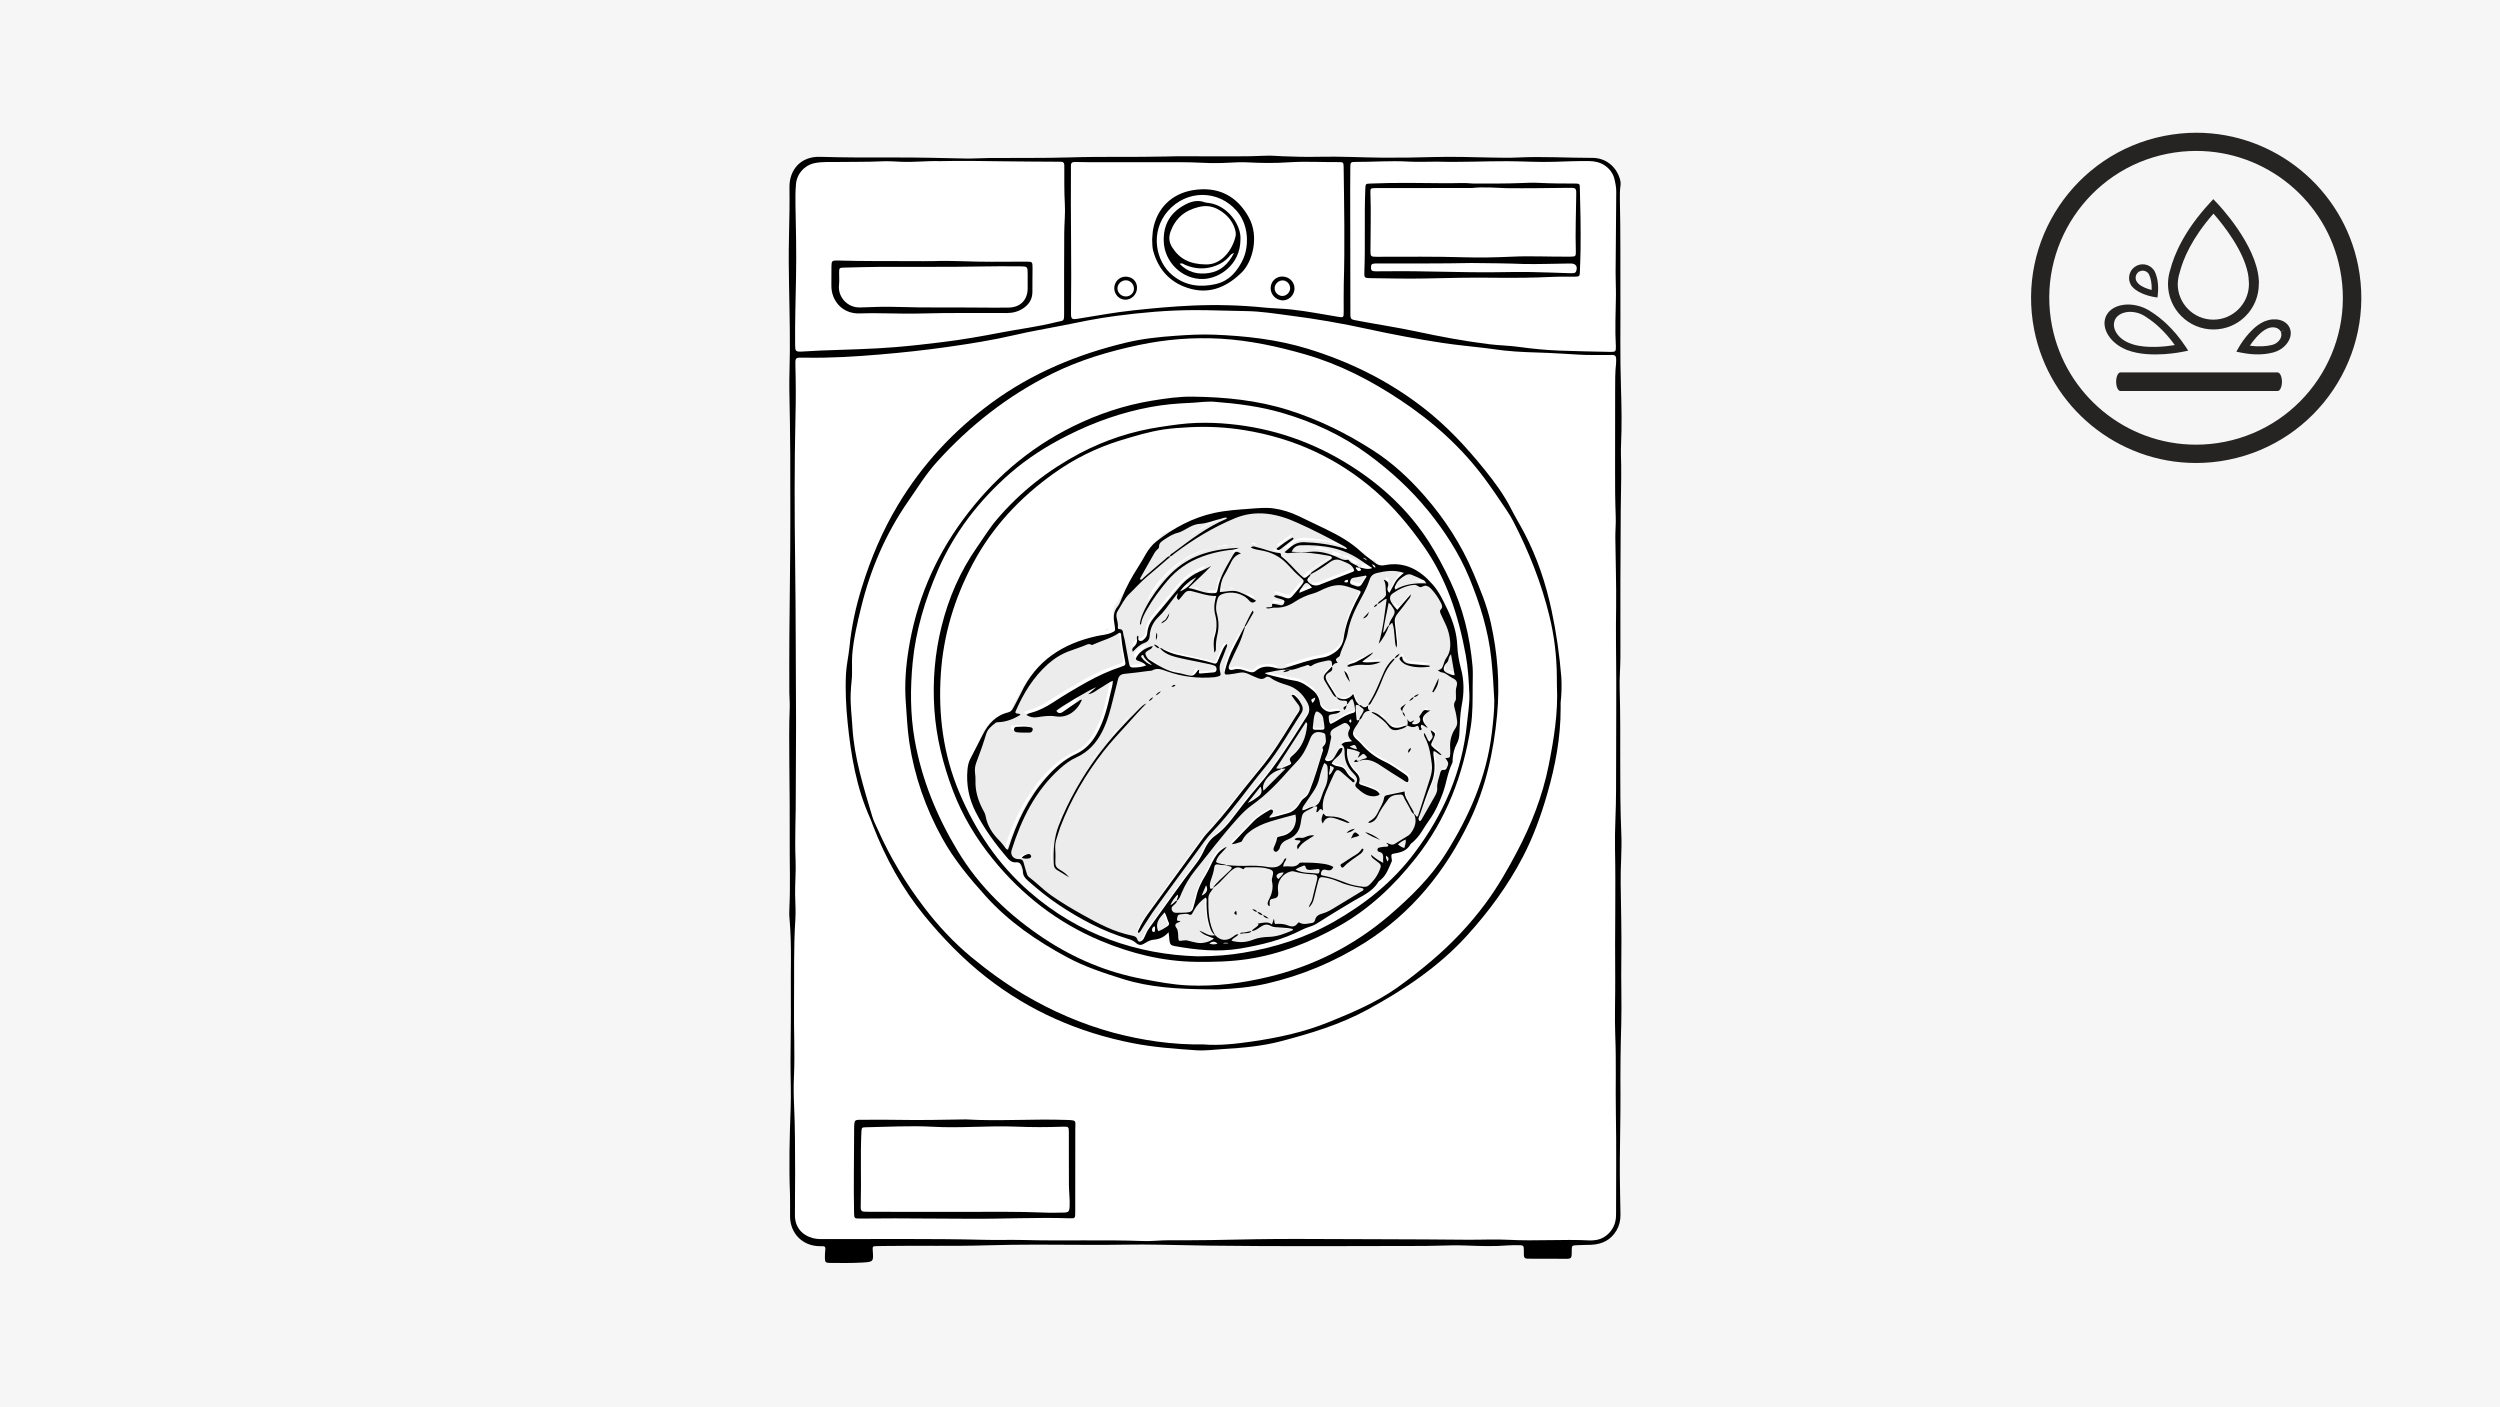 <?xml version="1.0" encoding="utf-8"?>
<!-- Generator: Adobe Illustrator 27.7.0, SVG Export Plug-In . SVG Version: 6.00 Build 0)  -->
<svg version="1.1" id="Layer_2_00000165200902790387079800000005910096791520707487_"
	 xmlns="http://www.w3.org/2000/svg" xmlns:xlink="http://www.w3.org/1999/xlink" x="0px" y="0px" viewBox="0 0 3847.8 2166.3"
	 style="enable-background:new 0 0 3847.8 2166.3;" xml:space="preserve">
<style type="text/css">
	.st0{fill:#F6F6F6;}
	.st1{fill:#FFFFFF;}
	.st2{fill:#ECECEC;}
	.st3{fill:#757677;}
	.st4{fill:#262323;}
</style>
<rect class="st0" width="3847.8" height="2166.3"/>
<path class="st1" d="M2447.8,1916.3H1261.2c-22.3,0-40.6-18.3-40.6-40.6V287.5c0-22.3,18.3-40.6,40.6-40.6h1186.5
	c22.3,0,40.6,18.3,40.6,40.6v1588.3C2488.3,1898,2470.1,1916.3,2447.8,1916.3z"/>
<g>
	<path class="st2" d="M2154.1,1296.7c-4.7,1-8.9,4.2-14.1,3.4c-3.2,5.1-8.6,2.6-12.8,3.7c-2.3,0.6-5,0.7-5.3,3.7
		c-0.2,2.7,1.9,3.4,4.1,3.8c4.1,0.9,5,3.5,4.7,7.2c-0.2,2.9,0,5.9,0,8.8c-4.2,1.2-5.7-3-9.2-3.2c-0.7,1.8,1,2.4,1.9,3
		c3.8,3,4.3,6.3,2.4,10.8c-3.2,7.7-7.2,14.6-12.8,20.8c-5.1,5.5-10.4,8.3-17.8,7l0.3,0.1c-2.7-2.1-6.1-1.2-9.2-1.9l0.3,0.1
		c-4.5-2.6-9.8-2.7-14.4-4.6c-1.1,0.1-2.3,0.1-3.3,0.2c-3.7-4.6-9-5.7-14.4-6.4l0.5,0.2c-5.3-3.5-11.6-3.6-17.5-5.3
		c-4.3-1.2-5.3-4.2-2.7-7.8c2.1-2.9,5-2.6,7.9-1.8c4.3,1.1,8,0.7,10-4.4c-1.2-0.7-2.3-1.4-3.3-1.7c-14.4-5.3-29.5-4.2-44.4-5.3
		c-1.7-0.1-3.8-0.2-5,1.4c-3.9,6-10.1,5.1-15.9,5.3c-4.2,0.1-8-0.8-12.2-2.3c-2.9-1-7.9,2.9-12.3,3.5c-5.6,0.7-11-1.6-16.7-1.4
		l0.3,0.1c-2.6-1.7-5.5-1.6-8.5-1.7c-13.1,0-26.1,0-39.2,0c-0.1,2-0.2,3.7-0.3,5.3c-5.1,6.4-11,11.8-17,17.4
		c-7.6,2.4-10.6,10.7-17.4,13.7c-1.7-1.1-1.2-2.3-1.4-3.4c-0.5-11.5,6.3-21.3,7.2-32.5c0.3-4.3,4.8-2.5,7.9-3.4
		c-6.5-3.4-6.5-3.4-3.9-8.5c1.9-3.7,4.5-6.9,7.4-9.8c2.1-2.1,4.1-4.4,6.1-6.5c-4.3,0.1-6.8,2.6-9.4,4.8c-6.5,5.7-10,14-13.1,21.4
		c-3.5,8.8-8.8,16.3-13,24.6c-7.8,15.1-11.8,31.3-15.6,47.7l0.2-0.2c-8.7,3-17.7,2.3-26.7,2.5c-2.8,0.1-5.2-1-6.3-3.8
		c-1.1-2.9-0.7-5.6,1.9-7.8c1.6-1.2,2.7-2.9,4.1-4.5c0.3-1.9,0.9-3.7,2.3-5.1c3.5-2.1,4.8-5.9,6.3-9.4c6.1-14.9,14.9-28.1,24.9-40.6
		c19.4-24.1,38.2-48.7,58.7-71.9c9.8-11,20.4-21.2,32.5-29.9c20.4-14.9,37.3-33.5,53.8-52.3c3.6-4.1,7.6-7.8,11.2-11.8
		c9.2-10.1,14.9-21.9,19.6-34.3c3.9-10.4,10.4-13.4,20.7-9.9c2.1,0.7,3.8,1.8,3.9,4.2c0.1,4.2,1.5,9-0.3,12.2
		c-4.7,8.3-4.6,17.8-8,26.4c-3.4,8.5-5.6,17.4-8.5,26c-1.9,5.9-4.1,11.7-6.2,17.5c-2.4,6.8-5.1,13.1-11.6,17.2
		c-2.4,1.5-4.1,4.3-5.5,6.8c-5.3,9.2-13.1,14.8-23.6,17c-8.9,1.9-17.4,5.2-27.9,6.8c3.2-3.3,5.4-5.4,7.4-7.7
		c1.5-1.6,2.4-3.6,0.8-5.5c-1.6-1.9-3.3-0.2-4.6,0.6c-8.1,4.8-16.5,9.4-23.2,16.1c-11.4,11.5-22.5,23.1-35,35.8
		c8.1-1.6,14.5-2,18.3-9.6c3-6.1,8.9-10.3,14.8-13.7c20.5-12.3,43.6-16.8,66.5-22.7c3.2,16.7-4.7,29.9-20.3,33.5
		c-5.9,1.4-9.6,3-10,9.7c-0.1,2.8-2.1,5.4-3.3,8.1c-1,2.4-1.1,5,1.5,6.1c2.6,1.1,4.4-1,5.6-3c0.9-1.5,1.6-3.2,2.1-4.8
		c1.4-5,4.7-8,9.5-9.7c14-5,21.3-15.2,22.9-29.6c0.9-8.6,3.6-15.6,14.2-18.1c-5.3-1.5-7.8,2.5-11.7,1.7c-1.5-3,0.8-5.4,2.3-7.7
		c4.1-6.2,8.2-12.2,12.5-18.3c5.9-8.2,10.1-17.2,12.3-27.2c1.4-6,3.6-11.8,5.4-17.7c0.5-1.4,0.7-3.2,2.6-3c1.6,0,2.5,1.4,3.3,2.7
		c0.6,1,1.1,2.1,1.2,3.3c0.7,9.7,1.9,19.6-2.1,28.8c-4.5,10.3-6.9,21.2-13.1,30.8c-1.8,2.8-1.1,7.2-1.8,11.9c2.5-2.7,3.8-5.4,6-6.3
		c2.6-1,2.7-2.5,2.9-4.6c1.8-18.6,10.7-34.7,18.8-51.2c2.8-5.7,5.4-6,10.4-1.8c6.5,5.4,12.3,11.7,19.8,16.6c1.2-2.9-0.2-4.3-1.9-5.4
		c-4.5-3-8-6.9-10.5-11.7c-2.3-4.3-6-6.4-10.6-7.2c-3.2-0.6-6.3-1.2-9.4-2.7c-2.9-1.4-3.9-3.2-1.7-5.9c-2.1-1.1-3.4,0.1-4.7,0.2
		c-6.2,0.3-7.7-1.4-5.1-7c4.3-9.2,5.6-19.2,7.8-29c0.2-0.9,0.6-1.9,0.2-2.6c-3.6-8.5,2.3-11.7,8.1-15c3.6-2,7.1-4.3,10.9-5.7
		c5.5-2.1,13,3.9,10.4,8.8c-4.3,8.1-1.5,13.9,4.6,20.3c-6.4,0.8-12.4-1.1-17.1,4.3c5.2,2.5,4.6,7.4,4.6,11.9
		c0,12.4,4.5,23.1,13.1,31.9c4.8,5,8.8,9.7,4.5,17c-1.2,2.1-0.5,5,1.5,6.5c8.1,6.6,15.9,14.2,27.8,12.6c2.4-0.3,4.7-0.1,6.9-2.5
		c-0.9-3.7-4.2-5.1-7.2-6.6c-6.3-3.4-13.1-5.3-19.8-7.3c-3.5-1.1-5.6-2.1-4.1-6.6c1.8-5.5-1.8-9.6-5.3-13.2
		c-4.8-4.8-8.9-10.3-11.4-16.7c-2.1-5.6-2.8-11.4-2.7-17.4c0-2.3,0.2-4.3,3.5-3.4c3.4,0.9,5.2,1.2,1.9-2.9c-1-1.2,5.9-4.4,7.8-2.5
		c3.9,4.2,6.3,9.4,8.3,15.8c1.7,0.2,3.9-5.6,6.9-1.6c1.4,1.9,6.2,2.5,2.8,6.6c-0.6,0.7,1,1,1.8,1.1c6.8,0.8,12.1,4.7,17.5,8.1
		c12.3,7.7,24.3,15.6,36.6,23.2c2.5,1.6,4.6,3.8,8.3,3.9c2.3-4.8,0.1-8.3-3.8-10.9c-10.4-6.8-20.1-14.5-31.4-19.7
		c-15-6.9-27.8-16.6-38.3-29.3c-2-2.5-4.7-4.4-7.1-6.6c-5.4-5.1-6.3-9.2-3-15.8c0.8-1.6,1.8-3,2.8-4.5c2.3-3.2,3.6-5.7,1-10
		c-1.8-2.9-1-7.4-1.4-11.2c-14.9,2.5-26.1,12.2-38.9,18.4c-3.3-1.6-2.8-4.5-3.3-7c-1.1-7.3-0.3-8.2,6.8-9.4c3.2-0.5,6.5-0.1,9.7-3.4
		c-4.8-0.9-8.9-0.2-13,0.7c-4.7,1-7.9-1.2-11.2-3.9c-3.2-2.6-6.6-4.4-6.2-9.8c0.3-4.4-2.1-8.5-5.9-11.3l0.1,0.2
		c-0.2-4.2-2.7-7.4-5.7-9.5c-8.7-6-16.7-13-27.8-14.5c-13.7-1.9-27-5.7-40.6-9c-1.7-0.5-3.5-0.6-5.6-2.8c7-3.4,14.5-2.3,21-5.1
		c-9.2-6.8-19.2-4.1-29-2.6c-2.3,0.3-3.6,2-5,3.5c-3.7,3.9-8.2,4.3-13.1,2.7c-3.4-1.1-6.8-2.1-10-3.3c-3.7-1.2-7.3-1.9-11.2-0.2
		c-1.8,0.8-4.1,0.7-6.1,0.7c-3.4-0.1-4.8-2.1-4.2-5.3c0.5-2.3,1.5-4.4,2.5-6.5c4.8-10.4,9.8-20.7,14.6-31.2
		c1.6-3.4,3.6-6.6,2.9-10.8c-8.1,12.8-15.6,26-20.4,40.6c-1.6,4.7-2.9,9.6-4.2,14.4c-1.1,4.7-0.1,5.9,4.8,5.2
		c5.9-0.8,11.6-1.9,17.5-2.8c5.7-0.9,11-0.1,16.2,2.7c3.4,1.8,7,3,10.5,4.6c4.5,2,8.7,3.3,13.3-0.1c2.9-2.1,6.4-1.1,9.1,0.8
		c7.6,5.4,16.2,8.3,24.9,11c14.1,4.3,24,13.2,31.2,25.7c4.7,8.2,5.1,16.1-0.1,24.1c-25.9,40.5-51.2,81.4-83.4,117.4
		c-11.6,13-21.6,27.3-32.1,41c-7.9,10.3-16.3,19.9-27.2,27.6c-7.9,5.6-13.5,14-17.5,23c-3.2,7.1-7,13.6-11.6,19.7
		c-25.4,32.9-48.9,67.3-73.4,100.7c-3.4,4.6-5.3,9.8-7.9,14.8c-3.4,6.6-7.7,7.1-12.6,1.6c-2.1-2.4-4.8-3.4-7.7-4.1
		c-29.6-6.9-56.1-21-82.5-35.6c-27.7-15.4-53.3-33.6-77-54.7c-2.6-2.3-4.2-4.7-5.1-8c-1.5-5.4-3-10.7-4.6-16.1
		c-0.9-3.2-2.6-5.4-6.3-4.8c-3.6,0.6-7,1.1-9.4-2.8c-2.6-4.4-4.6-8.5-2.7-14c5.1-14.8,10.5-29.4,16.9-43.6
		c13-28.7,30-54.8,52.9-76.7c9.4-9,19.5-17.2,31.4-22.7c17.7-8.1,30-21.4,39-38.3c8.9-16.8,13.6-35,18-53.4c2.5-10,5.1-19.9,7.6-30
		c1.2-5.3,4.4-7.7,9.9-8.2c13.5-1.4,26.9-3.2,40.3-4.8c6.3-0.8,12.1-5.2,19-2.6c-5.3-4.4-10.4-8.6-16.9-10.4c-2.5-1.9-5.3-3.3-7-6.1
		c-8.1-10,3.3-12.1,7.2-17.4c-9.1,2.6-16.9,6.6-22.2,14.6c-2.1,3.3-1.8,5.3,2.1,6.5c4.6,1.5,9.5,2.8,12.7,8
		c-7.6,2.4-14.8,3.4-22.1,3.4c-4.7,0-5.6-3.4-6.3-7c-2.3-11.6-4.4-23.1-6.5-34.7c-0.6-2.9-0.8-6-1.9-8.6c-1.5-3.6-0.6-9-6.9-9.2
		c-1.4,0-1.9-2.1-1.9-3.7c0.2-5.1-1-9.8-2-14.8c-1-5.1,0.3-9.8,3.2-14.3c4.8-7.4,10.6-14.2,14.6-22.1c1.1-2.1,3.3-3.4,5.1-4.8
		c6.2-5.1,11.8-10.6,16.5-17.1c2.3-2.4,4.5-4.6,6.8-7c3.3-0.9,5.1-3.8,7.8-5.5c20.1-18.1,40.7-35.5,63.9-49.6
		c20.2-13.4,41.5-24.8,63.7-34.5c23.7-10.4,47.9-11.6,72.6-4.6c24.2,6.9,46.4,18.7,68.9,29.9c9.8,4.8,19.3,10.1,29,15.2
		c3.6,1.9,7.3,3.6,9.9,6.8c-1.2,2.1-2.7,1.4-3.9,0.9c-20.8-7.2-42.4-9.9-64.2-11c-6.3-0.3-12.4,1.4-17.6,5
		c-4.3,2.9-8.1,6.4-13.5,10.7c6.1,0.6,9.1,0.9,11.6-4.2c2.5-5.2,7.9-7.7,14-7.8c34.9-0.9,68.2,4.6,97.1,26c4.2,3.2,8.5,6.3,13.3,8.1
		c2.6-1.2-0.7-3.4,1.2-4.6c2.1,0.9,4.1,2.1,4.8,4.8c-7.7,5.3-15.8,2.8-23.8,1.7c-1.1-0.6-2.4-1.1-3.5-1.7c-4.4-4.2-10.6-5.5-15-9.9
		c-2.5-2.4-6.6-0.3-10-0.9l0.3,0.2c-4.7-3.8-10.3-5.9-16.1-7.3c-9.2-3.2-18.1-8.3-29.9-3.8c11.2,0.7,20.4,3.9,30.1,3.6
		c0.6,2.1,1.7,4.4-1.1,6.1c-1.5,0.9-2.8,2.1-2.7,4.2c-9.6,5.7-19.2,11.7-28.2,18.5c-7.3,4.1-13.5,9-14.3,18.1
		c-0.2,0.3-0.5,0.6-0.7,0.9c-6,2.7-8.6,8.7-12.6,13.2c-6.8,7.4-7,7.6-16.7,4.4c-3.6-1.1-7.3-2-11-2.9c-0.8-0.2-1.6,0.3-2.9,0.6
		c3.6,3,7.9,3.4,11.7,4.6c3.5,1.1,4.7,3,3.7,6.5c-1,3.6-3.5,4.4-6.8,3.8c-3-0.6-6-2.5-9.6-1.1c-0.6,1.7,0.7,3,1.8,3.2
		c7.6,0.5,15.2,1.1,22.2-3.5c12.1-8.1,25-14.2,38.9-18.5c5.6-1.7,10.7-5,16.1-7.2c13.2-5.5,26.6-7.2,40.3-1.4
		c4.1,1.7,8.3,2.9,12.6,4.1c3.8,1,4.6,2.8,2.7,6.3c-3.3,6-6.4,11.9-9.4,18c-7.6,15.4-13.5,31.4-15.8,48.6
		c-2.1,16.2-11.7,25.8-26.5,31.1c-4.7,1.7-9.6,2.9-14.5,3.6c-17.6,2.6-33.8,9.7-50.7,14.6c11.6,3.5,21.7-1.4,32.2-4.4
		c2.1-0.7,4.3-2.4,6.4,0.1c0.9,1,2.1,0.5,3.2-0.2c6.8-4.6,14.8-5.6,22.5-7.3c7.2-1.6,7.2-1.5,9.7,5.9c1.9,0,2.3-2.8,4.3-2.4
		c2.1,0.5,2.8-0.5,1.5-2.1c-2.6-3.5-1-5.4,2.3-6.8c1.4-0.6,2.7-1.2,3.2-2.8c3.4-12.6,10.3-24,12.5-37.3
		c3.2-18.4,11.4-35.3,20.3-51.6c5.2-9.6,10.3-19.3,13.6-29.6c1.4-4.2,3.5-7.8,7.8-9c14.9-4.3,29.8-7.1,45.8-1.2
		c-4.3,5.7-11.8,8.6-13,16l0.3-0.3c-5.9,3.6-5.4,11.3-10.4,16c-3.6-3.7-3.6-7.9-2.1-12.2c1.2-3.6,0.1-5.3-4.5-6.2
		c4.2,24.1,1.6,47.2-3.3,70.2c-0.1,3.9-0.2,7.8-0.3,11.7c-3.6,3.2-3.7,7.4-4.2,12.5c3.6-2.7,4.5-6.2,6.3-9.1c2-3-2.8-1.4-2.1-3.4
		c0.1-3.9,0.2-7.8,0.3-11.7c3.3-3.7,3.4-8.6,4.1-13.1c1.5-11.2,6-21.7,7.3-32.9c0.3-3,2.9-5,5.3-6.8c2-1.5,5.2-1.8,5.3-5.3
		c6.2,0.2,10.8-4.8,16.9-5.3c6.1-0.8,12.3-3.6,17.8,1.8c1.1,1,2.8-0.5,4.1-1c5.3-2.7,9.8-1,13.6,2.8c7.6,7.6,13.3,16.3,17.8,26
		c1.1,2.4,1,4.5-0.9,6.4c-2.7,2.8-1.8,5.9-0.3,8.9c2.8,5.9,5.6,11.6,8.2,17.6c4.3,10.1,6.4,20.7,6.1,31.8c-0.1,4.2-0.3,8.2-2.8,11.8
		c-0.7,5.3-7.1,8.6-5.6,15c5.7-4.8,6.6-7.6,5.4-15.2c1.8,1,4.5,0.5,5,3.8c1.5,9.8,3.4,19.6,5.2,29.9c-5.2,0.2-8.5-2.7-14.2-3.5
		c3.7,4.1,7.4,5.7,10.9,7.7c5.7,3.3,7.9,7.1,5.7,13.1c-1.5,4.2-1.1,8-1,12.1c0.1,5,1,10.1-2.4,14.4c-1.7,2.1-0.5,3.7,0.1,5.6
		c2.4,7.3,3.9,14.8,4.2,22.5c0.1,3.3,0,6.5-1.9,9.4c-7.1,10.7-9.8,22.2-8.6,35c0.5,4.7,2,10.9-4.7,13.7c-1.2,0.6-0.6,1.6,0,2.1
		c3.3,4.1,0.7,7.8-0.5,11.6c-0.7,2.6-2,4.1-5,3.7c-3.9-0.5-5.1,2.4-5.7,5.3c-1.8,7.7-5.2,15-4.4,23.3c0.3,4.1-1.4,8.1-3.4,11.7
		c-6.9,12.3-14,24.6-21,36.8c-0.6,1-1.5,1.7-2,2.4c-2.5,0.2-2.6-1.2-2.9-2.7c-0.2-1.4,0.1-3.3-2.3-2.8c-1.4,0.2-1.8,1.4-1.8,2.6
		c-0.2,13.2-6.6,22.8-17.5,29.8C2160.7,1292.2,2157.8,1295.1,2154.1,1296.7z M1872.9,950.4c0.5,2.3-1.9,4.6,0.5,7.2
		C1873.3,955,1873.2,952.8,1872.9,950.4c-0.6-2.7-1.2-5.5-1.9-8.2c-2.8-8.1,0-16.5-1.2-24.6c3.2-5.3,7.2-9.6,14.3-10.8
		c-3.4-1.7-6.1,0.8-8.6-0.9c-1.5-5.7,2.3-11.3,1.5-17.8c-2.7,4.5-2.7,8.9-3.6,13.2c-1.6,7.3-1.8,7.4-9.1,7.8c-1.9,0.1-4.1-0.7-5.7,1
		c1.8,1.4,3.9,0.8,6,1c5.5,0.3,5.5,0.3,5.5,6.8c-3,7.4-0.9,15-0.8,22.5c0,0.6,1.2,1.1,1.8,1.8
		C1870.6,945.1,1869.2,948.3,1872.9,950.4z M1686.8,1162.9c-3.2,0.2-3.6,2.8-6,6.2c3.6-2.4,4.7-4.4,5.7-6.5c1.5-1.7,3.7-2.8,3.5-6
		C1688.2,1158.8,1686.1,1160.1,1686.8,1162.9z M1879.6,840.7c3.3-0.2,6.4-0.5,9.7-0.7c-0.1-0.6-0.2-1.2-0.3-1.8
		c-2.9,1.6-6.8-1.2-9.2,2.7c-2.4-1.1-4.6-0.6-6.9,0.6C1875.2,841.9,1877.4,842.3,1879.6,840.7z M1809.8,1033.7c2,1,4.2,1.8,7.1,0.2
		c-3-0.8-5.2-1.4-7.3,0c-2.6-4.2-7.2-1.9-10.6-3.6C1802.3,1032.4,1805.9,1033.5,1809.8,1033.7z M2042,1045.7
		c-2.1-9.4-1.4-11.2,6.5-16.6c0.7-0.5,1.7-0.8,2.3-1.4c1.4-1.4,0.2-2.6-0.7-3.9c-3.2,3-6.6,5.7-9.4,9
		C2036.9,1037.5,2037.3,1040.2,2042,1045.7c2.7,8.7,7.8,15.9,13.7,22.7c1.7,1.9,3.6,3.9,6.6,3.3c6.9,5.1,13,5.3,19.7,0.5
		c2.4,1.5,2.1,4.1,2.5,6.3c0.7,4.8,3.3,2.5,6.4,1.6c-5.2-3.6-4.2-9.8-7.4-14.3c-5.9,6.4-12.8,9.2-21.4,6.2
		c-4.3-2.3-6.4-6.4-9.1-10.1C2049.2,1056.5,2047.6,1049.7,2042,1045.7z M2166,1017.2c-1.7-2.9-5.9-4.1-6.2-8
		c-0.1-1.4,0.6-3.3-1.9-2.4c-1.6,0.6-2.3,2.3-1.2,3.6C2159,1013.7,2161.3,1017.2,2166,1017.2c1.6,3.7,5.2,3.3,8.1,3.9
		c9.2,1.9,18.7,1.6,28.2,0.6C2190.5,1018.8,2178.2,1018.4,2166,1017.2z M1836.5,904.3c3.3,1.8,6.6,2.9,10.4,2.6
		c-3.3-2-6.6-3.9-10.5-2.4c-9.7-5.6-13.7-5.4-21.1,1.5c-1,1-2.1,2-2.9,3.3c-1,1.6-3.4,3.4-1.4,5.3c2.8,2.6,3.7-1.1,5.3-2.4
		c1.1-0.9,2-2.1,2.8-3.4c2.7-4.1,6.4-5.6,11.3-5C1832.4,904.1,1834.4,904.1,1836.5,904.3z M2164.5,1225.8c-0.7,2.5,0.7,4.2,2.7,6.2
		c0.2-3.2-0.9-4.7-2.9-6c-0.8-2.7,0-5.7-1.7-8.8c-7.2,1.6-14.4,3-21.5,4.5c-1.7,0.3-3.5,0.8-5.2,1.1c-1.5,0.3-3.2,0.8-3.4,2.4
		c-1,6.9-5.1,12.7-6.4,19.5c4.3-5.3,8.2-10.8,12.1-16.3c4.2-6.1,11.2-5.7,17.2-7.6C2160.4,1219.3,2161.2,1224.6,2164.5,1225.8z
		 M2166,920c-6.3,2.7-8.2,10.3-13.1,12.8c-4.3-0.1-3.8-5.1-7.6-4.4c0.9,3.8,5.2,6.5,3,11.4c-3.3,7.7-3.3,10.1-2,17.9
		c1.5,9.2,2.7,18.6,2.7,28.1c0,2.1-0.7,4.6,2.4,5.7c1-3.4,0.2-6.5-0.1-9.7c-0.9-9-1.8-18.1-3-27.2c-0.9-6.5,1.1-11.8,5.2-17
		C2157.9,932,2163.6,927,2166,920c3.5-0.8,4.1-4.1,5.4-6.5C2169.1,915.3,2166.1,916.5,2166,920z M2210.2,1151.8
		c1,2.3,2.3,3.9,5.2,3.6c-1.6-1.7-2.7-3.8-5.4-3.4c-0.2-3.4-5.2-4.1-4.8-6.8c0.7-5.6-4.6-5.7-6.5-9.2c-0.3,0.9-0.5,1.1-0.5,1.4
		c0.9,2.5,1.9,5,2.7,7.4c5,18,8.7,36.1,2.1,54.5c-2.7,7.8-5.3,15.6-7.8,23.4c-2.3,6.9-4.3,13.9-6.4,20.7c2-1.6,3-3.6,3.7-5.6
		c4.2-11.3,7.8-22.9,12.5-33.9c5.3-12.1,6.2-24.3,4.3-37.1c-0.6-3.5-0.7-7-1-10.5C2208.2,1154.5,2208.5,1152.8,2210.2,1151.8z
		 M1868.3,1018c-11.5-2.7-22.9-5.3-34.4-8.1c-12.8-3.2-26.1-4.8-38.5-9.8c-1.6-0.6-3-2.1-5.4-1.1c2.4,2.7,5.2,3.7,7.8,5
		c4.5,2.1,9.4,3.5,14.3,4.5c15.9,3.3,31.8,6.5,47.6,9.8c2.9,0.7,5.9,0.7,8.7-0.5c-0.7,2,1.1,3.2,1.7,4.7c2.1,5.7,0.7,8.2-5.3,8.9
		c-6.2,0.7-12.4,0.9-18.5,1.8c-3.9,0.6-3.6-2.4-4.4-5.2c-2.5,3.3-4.6,6.3-7.3,9.9c7.9,0.8,15.1,1.2,22.4,0.8c5-0.3,10-0.2,14.9-1.5
		c3.7-1,5.5-2.6,3.6-6.9c-2.3-5.2-1.2-10.4,0.8-15.4c3.3-8.1,6.3-16.2,10-25.9c-4.4,2.7-5.3,5.9-6.6,8.6c-2.6,5.6-4.8,11.4-7.4,17
		C1871.6,1016.3,1871.6,1019.3,1868.3,1018z M1991,1066.9c-0.6,0.3-1.1,0.7-1.7,1.1c2.5,3.5,5,7,7.4,10.5c5.9,8.2,5.9,9,0.7,17.4
		c-5.9,9.2-11.8,18.4-17.5,27.6c-30,49.4-69.2,91.6-104.4,137.1c-8.5,10.9-19,20.2-27.2,31.4c-25.6,35.3-51.4,70.5-77.1,105.8
		c-6.6,9-13,18.3-18.1,28.3c-1.2,2.5-3.6,4.7-2.7,8.2c3.2-2.7,4.7-6.2,6.8-9.4c6.2-9.7,12.3-19.4,19.2-28.7
		c17.1-23.3,34-46.7,51.3-69.9c13.6-18.5,26.4-37.8,42.4-54.3c9-9.4,17.2-19.4,25.1-29.6c13-16.8,25.8-33.7,39.6-49.8
		c26.1-30.5,46.1-65.5,67.8-99.2c1.8-2.8,2.8-5.7,1.2-9.2C2000.9,1077.3,1997.5,1071,1991,1066.9z M1740.3,996.8
		c5.3-4.6,10.5-9.2,17-11.7c6-2.3,8.6-6.1,8.9-12.6c0.6-10.3,4.6-19.3,12.2-26.6c9.1-8.8,16.5-19.3,23.9-29.4
		c9.5-12.8,20.2-24.6,33.6-33.6c1.5-1,2.8-3.4,5.2-1.7c-0.2,3.4-4.4,4.3-4.8,8.7c6.9-6.3,13.5-11.4,19.2-18.3
		c-3.3-0.5-5.2,0.8-7.3,1.7c-13.9,5.9-25.5,14.6-35.2,26c-12.3,14.6-24.5,29.4-36.7,44.1c-6.8,8-12.3,16.3-13,27.4
		c-0.3,5.6-3.6,10.7-9.2,11.7C1745.2,984,1744.1,991.3,1740.3,996.8z M1861.8,844.9c-34.7,3.2-85.6,46.2-96.5,81.1
		C1789,889,1816.4,856.2,1861.8,844.9z M2188.2,1121c4.1-1.9-4.1-8.9,4.5-8.5c0.7,0,1-0.5,0.7-1.2c-2.8-6.8-1.4-12.6,3.9-17.6
		c1.2-1.2,0.1-1.9-0.7-2.8c-1.4-1.5-2.4-1.4-3.2,0.3c-1.8,3.6-5.5,6-4.6,11.5c1.1,6.2-6.5,11.5-12.6,9.7c-1.6-0.5-2.8-1.9-4.3-2.8
		c-0.7-0.3-1.8-0.9-2.3,0.2c-0.3,0.8-0.6,2-0.2,2.5c2.4,2.5,4.2,5.1,8.8,3.3c5.7-2.4,6-1.7,8.6,4.3
		C2187.2,1120.5,2187.9,1120.7,2188.2,1121z M2100.2,1009.7c-5,2.3-8.9,3.9-12.8,5.9c-3.9,1.9-8.7,2.1-12.5,4.8
		c2.1,2.4,3.8,1,5.4,0.6c6.5-2,13.2-2.7,20.1-2c5.6,0.6,11.2-0.1,16.7-1.4c2.7-0.7,5.9-0.2,7.9-2.8c-7.8,0.9-15.3,0.8-23,1
		C2096.7,1015.9,2098.3,1013.4,2100.2,1009.7z M2023.6,1285.1c-7-1.1-11.6,1.5-16,3.3c-4.6,1.9-10.3-1.5-15.3,3.2
		c4.2,0.5,7.2,0.8,10.6,1.1c-1.2,4.8-7.7,6.2-5.5,13c3.9-4.5,7-8.7,11.2-11.8C2012.7,1290.4,2018.3,1289.8,2023.6,1285.1z
		 M2098.8,1305.9c-3.7,5.6-9.6,8.3-14.9,11.8c-5.6,3.7-11.4,7.3-17.1,10.9c-1.9,1.2-3.4,2.4-1.6,4.8c1.8,2.4,3.2,0.6,4.3-0.6
		c6.9-7,15-12.3,23.1-17.7C2095.7,1313.2,2098.3,1310.5,2098.8,1305.9z M2141,1114.7c1.2,2.7,1.8,6.6,5.4,6.1
		c6.1-0.9,12.7-0.5,18.7-6C2156.3,1116.7,2148.8,1119.7,2141,1114.7z M1965.3,837.8c0.5,0.8,1,1.6,1.5,2.4
		c7.8-4.4,14.1-10.8,21.4-15.8c-0.3-0.6-0.8-1.1-1.1-1.6C1979.8,827.8,1972.5,832.9,1965.3,837.8z M2055,1163.5
		c4.6-2.9,8.6-6.2,11-10.9c0.7-1.2,0.6-2.9-1-3.8c-1.2-0.7-2.3,0.3-3,1.1C2058.8,1153.9,2056.8,1158.7,2055,1163.5z M2045.6,1255.6
		c-3.5,0.2-6.1-1.5-8.6-4.2c-1.6,4.7-3.5,8.5-1.2,13.9C2039,1261.2,2041.4,1257.6,2045.6,1255.6z M1618.2,1296.6
		c-1,11.5-1.1,23,0.2,34.5C1619.6,1319.6,1619.4,1308.1,1618.2,1296.6z M1868.2,995c-0.2-9.8,3-19,3.6-28.7
		C1867.2,975.4,1865.9,985,1868.2,995z M2093.8,1285.8c-7.6-7.1-7.6-7.1-13.2,3.5C2085,1287.2,2088.6,1286,2093.8,1285.8z
		 M2075.1,1264.8c-6.3-5.5-13.5-8-21.7-7.8C2060.7,1259.6,2067.9,1262.2,2075.1,1264.8z M1918.1,912.5c6.8,9.8,6.8,9.8,12.2,6.8
		C1927.4,916.3,1923.6,914.9,1918.1,912.5z M1568.3,1319.2c4.2,1.7,7.4,1.5,10.7,0.6c1.1-0.3,2.1-1.2,2-2.5
		c-0.1-1.6-1.4-2.6-2.9-2.6C1574.5,1314.7,1571.6,1316.4,1568.3,1319.2z M1725.5,1114.6c5.6-2.8,9.4-7.4,12.1-12.8
		C1733.6,1106,1729.6,1110.3,1725.5,1114.6z M2140.3,1018c3.9-3.9,8-7.9,11.7-12.2C2147.6,1009.2,2143,1012.6,2140.3,1018z
		 M2120.8,1254.2c-3.5,3.6-7.6,6.6-11.3,10.1C2115.5,1263.4,2119.3,1260,2120.8,1254.2z M1721.5,1121.8c-5.2,2.1-8.2,6.4-10.4,11.5
		C1714.5,1129.5,1718,1125.6,1721.5,1121.8z M2208.9,1060.8c2.7-4.3,5.7-8.7,6.1-14.2C2211.8,1050.7,2209.6,1055.3,2208.9,1060.8z
		 M2217.4,1026.9c2.4,2.3,4.2,6,7.3,3.6c1.7-1.2-0.3-4.4-1.2-7.9C2222.4,1026,2220.4,1026.4,2217.4,1026.9z M1959.1,844.3
		c-0.1,0.2-0.2,0.6-0.3,0.8c2.7,1.6,5.4,3.2,8.1,4.6c1.1,0.7,2.3,0.6,2.5-0.9c0.1-1,0.6-2.6-1-2.9
		C1965.3,845.3,1962.2,844.8,1959.1,844.3z M2204.5,1122.5c1.8,3,3.3,5.6,5.3,8.9C2210.3,1125.8,2210.3,1125.8,2204.5,1122.5z
		 M2100.8,1092.4c2.5-1.7,5.6-1,5.7-3.9c0-1.5-1.2-2.9-3.6-2.4C2099,1087,2101.1,1089.6,2100.8,1092.4z M2121,1058
		c-2.3,3.4-4.6,6.8-5.9,12.7C2118.5,1065.7,2120.3,1062.1,2121,1058z M1896.3,851.5c4.4-2.9,7.9-3.8,10.3-7.2
		C1900.8,842.6,1898.7,845.5,1896.3,851.5z M2075.1,1038.4c-0.3-3.7-1.1-7.2-4.6-9.5C2070.6,1032.7,2072.4,1035.7,2075.1,1038.4z
		 M2084.6,1275.3c-4.7,0.9-7.8,2.6-10.3,5.2C2077.8,1280,2081.1,1278.8,2084.6,1275.3z M1935.5,837.7c-2.9-0.7-5.5-3.6-9.8-1.8
		C1928.9,838.2,1932,838.6,1935.5,837.7z M1702.1,1143.8c1.7-2,3.3-4.2,5-6.2C1703.9,1138.4,1702.7,1140.6,1702.1,1143.8z
		 M2124.2,1099.4c2,2.3,3.8,5.2,8.2,6C2130,1102,2127.7,1100,2124.2,1099.4z M2107,1281.8c1.6,1.7,3.3,3.8,6.2,3.2
		C2111.8,1283,2109.6,1282.2,2107,1281.8z M2111.9,932.2c-1.7,0.3-2.6,1.5-3.2,3C2110.8,935.2,2111.3,933.6,2111.9,932.2z
		 M1630,1258.8c1.2-0.9,3.8-2.1,2.3-4.8C1631.4,1255.8,1630.8,1257.4,1630,1258.8z M1898.5,905.4c-0.2-0.5-0.3-0.8-0.5-0.8
		c-1.7-0.1-3.4-0.5-5-0.1c-1,0.2-1-0.6-0.6,0.3c0.6,1.6,2.4,1,3.6,1C1896.8,905.9,1897.6,905.7,1898.5,905.4z M1895.5,837.8
		c2,1.1,3.7,0.5,5.6-0.2C1899.2,837.2,1897.4,836.5,1895.5,837.8z M2126.3,1045.5c-0.2,0.1-0.5,0.2-0.6,0.5c-0.7,1.6-1.4,3-1.9,4.6
		c0,0.1,0.3,0.5,0.5,0.7c0.8-1.1,1.6-2.3,2.1-3.4C2126.8,1047.1,2127,1046.2,2126.3,1045.5z M2160.4,1087.3c-0.1-0.8,0.3-2-0.8-1.8
		c-1.1,0.2-1.9,1.4-1.6,2.6c0.2,0.7,1.1,1.9,1.5,1.8C2161,1089.7,2160,1088.1,2160.4,1087.3z M2172.9,1150c-1.4,0.7-2,0.9-2.4,1.2
		c-0.9,1.1-2,3.2-0.6,3.6C2171.8,1155.2,2172.3,1152.8,2172.9,1150z M2070.8,1084.9c-1-0.2-1.6,0.6-1.7,1.4c-0.1,0.8,0,2.3,0.2,2.4
		c1.2,0.3,1.9-0.7,2.3-1.7C2071.9,1086.1,2071.7,1085.3,2070.8,1084.9z"/>
	<path class="st2" d="M1619.1,1089.5c21.9-12.7,42.8-25,63.8-37.3c0.3,0.5,0.7,0.9,1,1.4c-3.2,2.9-6.4,5.7-9.6,8.7
		c0.3,0.5,0.6,0.9,0.9,1.2c10.8-6.6,21.7-13.4,32.3-19.9c2.5,1.7,1.6,3.5,1.2,5.1c-3.4,14.3-6.5,28.7-10.3,42.9
		c-3.8,15-10.5,28.7-18.5,41.9c-6,9.8-13.9,17.5-24.3,22.4c-21.5,10-39,25.2-54.1,43.3c-26.6,31.8-43.5,68.5-55.8,107.6
		c-2.4,1-3.2-1-4.2-2.3c-9.9-11.9-18.7-24.6-27.2-37.5c-0.5-0.8-1.1-1.5-1.2-2.3c-2.3-12.7-9.7-23.3-13.9-35.3
		c-2.6-7.6-3.3-15.4-4.6-23.3c-3.9-22.8,4.1-42.8,11.4-63.4c3.8-10.7,8.6-20.6,16.2-29.1c3.2-3.5,6.3-5.6,11.8-6
		c10.8-0.7,21-4.7,30.3-11c-2.1-2.7-5.5-0.2-7.6-2.8c0.2-0.9,0.2-2.1,0.7-3.2c12.6-28.3,28.4-54.3,52.2-74.8
		c9.7-8.3,20.5-14.9,32.7-19c8.1-2.8,16-6,24.1-8.8c2.8-1,5.6-3.4,9.1-0.8c1.5,1.1,3.3-0.7,4.8-1.4c13.6-5.5,27.8-9.6,39.4-18.1
		c3.4,1.4,2.7,3.8,2.8,5.6c0.5,12.7,3.3,25.1,5.5,37.5c1.6,8.6,1.5,8.8-6.4,11.4c-21.1,6.9-40.9,16.6-60.2,27.6
		c-16.6,9.6-33.1,19.4-49.1,29.9c-8.9,5.9-18.4,10.5-28.7,13.3c-2.7,0.8-5.6,1.1-8.5,3.7c5.1,3.7,10.1,3.9,15.3,3
		c9.9-1.6,19.6-2.6,29.8-1.2c18.1,2.5,33.1-9.1,40-26.4c-5.3,3.5-9.2,6.2-13.3,8.9c-5.1,3.5-10.3,7-15.3,10.5
		C1626.2,1095.9,1626.2,1095.9,1619.1,1089.5z M1569.8,1124.3L1569.8,1124.3c3.5-0.1,7,0.1,10.5-0.2c2.3-0.1,3.7-1.9,3.9-4.2
		c0.3-2.8-2-3.2-4.1-3.5c-7-1.1-14-0.8-21-0.1c-1.9,0.2-3.4,0.9-3.5,3.2c-0.1,2.5,1.4,3.8,3.6,4.2
		C1562.7,1124,1566.3,1124.1,1569.8,1124.3z"/>
	<path class="st2" d="M1878.1,1355.2c5.9-5.5,11.9-11,17-17.4c4.7-2.3,9.4-5.2,14.9-1.7c1.4,0.8,2.6,1,3.8-0.3c2-2.3,5-1.4,7.4-1.4
		c7.3-0.1,14.6-0.1,22-0.2l-0.3-0.1c2.5,2.5,6,2,9,3c7.1,2.5,8.5,4.3,6.6,11.6c-0.8,3.2-1.5,6.2-0.8,9.5c2,9.4-0.1,18-4.7,26.3
		c0.3,3-5.1,6.1-0.1,9.4c0-3.4,0-6.5,0-9.6c14-1.4,14.6-1.9,13.3-14.8c-0.6-5.6,0-10.9,2.1-16.1c1-1,1.9-2,2.9-3
		c9.6-9,20.6-10.8,32.9-7l-0.3-0.2c5.4,2.7,11.5,1,17.1,2.7c2.1,0.7,5.1-0.2,6.3,2.3c0.9,1.8,0.9,4.2,1.5,7
		c2.6-5.9,6.9-5.5,11.4-4.5c4.8,1,9.5,3.2,14.5,3.2l-0.5-0.2c4.3,3.5,9.7,4.3,14.4,6.4c1.1-0.1,2.3-0.1,3.3-0.2
		c3.7,5,9.4,3.8,14.4,4.6l-0.3-0.1c2.7,2.1,6.2,1.1,9.2,1.9l-0.3-0.1c1.8,0.9,3.5,1.8,5.2,2.7c-0.5,3.2-3,3.7-5,4.8
		c-14.5,8.9-29.2,17.7-43.7,26.5c-5.1,3-10.3,5.6-16,7.2c-5.3,1.5-9.9,3.7-11.3,9.9c-0.8,3.7-3.8,5.1-7.2,5.3
		c-3.3,0.2-6.4,0.3-9.7,0.3c-5.2,0.1-10.7-1.9-14.9,3.6c-1.2,1.7-4.2,1.8-6.5,0.8c-7.1-3.2-14.4-4.3-22.2-3.3
		c-4.4,0.6-2.7-3.6-4.1-5.6c-1.7,2.4-0.8,7.2-5.9,6.1c-1.8-3.6-5-3.5-8.2-3.3c-8,0.5-11.9,6.9-18.3,11.6c4.3,0.1,6.5-1.8,8.8-3.5
		c5.4-4.1,11.2-6.2,17.9-5.1c1.5,3.9,5.1,3.4,8.1,3.6c7.7,0.7,15.2,1.2,22.9,1.9c1.7,0.1,3.6-0.3,4.8,1.8c-0.5,3.2-3.4,3.7-5.6,4.4
		c-12.3,3.7-24.2,8.9-37.6,8.2c-6.4-0.3-12.8,1.4-18.9,3.9c-9.8,4.3-20.5,4.8-30.3,2.5c-5.9-1.5-11.6-2.1-17.5-2.8
		c-1.7-0.2-3.7-0.6-5-1.6c-6.3-4.8-14.1-4.4-22.2-7.3c4.8,4.4,10.5,4.5,14.9,7.3c-1.4,3.6-5.7,2.4-7.7,5l0.2-0.2
		c-1.7,0.2-3.6,0.2-5.2,0.8c-6.6,2.4-13.2,1.9-19.8-0.1c-6.4-1.9-13.2-3.4-19.9-1.9c-3.7,0.8-4.7-0.9-4.7-4.2
		c-0.1-6.5-0.2-13-4.4-18.5c-0.7-0.9-1-2.7-0.1-3.3c4.2-2.1,2.5-5.5,2.7-8.8c0.2-4.1,1.8-7.3,7-7.1c3.7,0.1,7.9-1.6,11.3-0.6
		c4.7,1.4,5.5-0.9,6.5-4.2l-0.2,0.2c5.7-8.3,11.4-16.7,20.1-21.9c1.8,1,1.8,2.3,1.7,3.4c-0.8,9.1,1.6,18,1.7,27
		c0,1.9,0.8,3.3,2.3,4.4c-1.8,5.9,1,10.4,3.7,15c-0.6-5.2-3.4-9.7-3.8-14.9c-1.7-3.3-1.2-6.9-1.4-10.4c-0.2-5.9,0.8-11.8-0.1-17.6
		c-1.5-8.6,1.8-14.8,7.6-20.4C1869.3,1363.8,1873.7,1359.5,1878.1,1355.2z"/>
	<path class="st2" d="M1832.2,826c-23.2,14-43.8,31.4-63.9,49.6c-3.4,0.7-5.3,3.5-7.8,5.5c-2.3,2.4-4.5,4.6-6.8,7
		c-1.4-0.2-3.5,0.2-2.9-2c0.6-2.3,1.8-4.3,2.9-6.4c6.2-11,12.5-22.1,18.7-33.1c1.5-2.6,2.9-5.2,5.3-7c0.9-0.7,2.1-1.6,2.4-2.6
		c3.2-15,16.6-17.6,27.5-23.1c2.4-1.1,5.5-1.1,7.4-2.6c13.5-10.5,30.3-11.4,46-15.8c9.6-2.7,19.3-4.8,30.3-7.6
		c-1.8,3.9-4.6,4.1-6.6,5c-16.3,7.1-31.4,16-46,26.4C1836.1,820.9,1833,822.5,1832.2,826z"/>
	<path class="st2" d="M2019.1,877.4c9-6.8,18.6-12.6,28.2-18.5c5.9-5.7,12.7-5,19.7-2.7l-0.3-0.2c2.1,2.1,5.1,2.8,7.7,3.9
		c2.5,1,4.8,2.1,6.8,4.1c6.5,6.6,6.1,8.9-2.6,12.3c-15.6,6.1-31.1,12.2-46.5,18.3c-3.8,1.5-7.7,3.3-11.7,0.9c-0.9-0.5-1.8-1-2.7-1.5
		c-0.2-0.5-0.5-1.1-0.8-1.5c-6.1-6.3-6.1-6.3,0-12.8C2017.4,879,2018.3,878.2,2019.1,877.4z"/>
	<path class="st2" d="M1944.6,1217.8c-2.8-9.6-0.2-15.8,4.3-21.6c3.5-4.5,7.8-8,12.7-10.7c2-1.1,5.1-1.7,2.5-5.2
		c-0.3-0.5,1.2-2.5,2-3.7c14.1-21.7,28.2-43.6,42.3-65.4c0.6-0.9,1.5-1.7,2.9-3.5c1.9,5,1.2,9.4,0.3,13.3
		c-3.3,15-8.8,28.7-21.1,38.9c-3.3,2.7-7.7,5.3-3.5,10.8c1.5,1.9-0.1,3.3-1.7,4.2c-2,1.1-4.2,2.4-6.3,3.2c-4.2,1.7-0.1,1.7,0.3,2.5
		c0.7,1.2-0.1,2.3-1,3C1967.6,1194.7,1956.5,1205.8,1944.6,1217.8z"/>
	<path class="st2" d="M2168.7,896c-6.1,0.5-10.6,5.4-16.9,5.3c-2.3,0.8-4.8,2.3-3.8-2.4c0.6-2.6,2.6-4.6,2.1-7.4l-0.3,0.3
		c4.4-3.4,7.7-8,12.4-10.9c5.4-3.5,10.8-4.5,16.6-0.9c3.5,2.1,7.3,3.6,11.3,5.1c2.9,1.1,6.1,2.3,7,6.5
		C2187.4,893.2,2177.5,891.2,2168.7,896z"/>
	<path class="st2" d="M2020.3,1120.3c0.7-9.1,1-17,3.4-24.6c1.6-5.2,3-5.4,7.6-2.6c3.7,2.4,5.9,5.6,6.5,9.9c0.7,4.3,1.1,8.7,1.9,13
		c0.7,3.3-0.8,4.3-3.7,4.3C2031,1120.3,2026.1,1120.3,2020.3,1120.3z"/>
	<path class="st2" d="M1779.8,1435.2c-5.5-13.9,2.1-22,9.9-30.9c3.9,5.3,4.5,11.6,7.1,17c1.4,2.8-1.2,5-3.6,6.3
		C1789.1,1430.1,1784.7,1432.4,1779.8,1435.2z"/>
	<path class="st2" d="M2105.5,879.4c-2.4,6.2-6,10.8-9.1,15.6c-1.5,2.3-3.8,2.6-6.2,2c-2.3-0.5-4.5-1.4-6.8-1.9
		c-2.6-0.8-5.2-1.6-4.8-5.1c0.5-3.4,1.7-6.3,5.5-7C2091,881.8,2097.9,880.7,2105.5,879.4z"/>
	<path class="st2" d="M1940.2,1209.8c2.4,6.4,0.9,10.9-4.1,14.4c-5.4,3.9-10.4,8.5-16.5,11.7
		C1921.2,1230.2,1932.9,1215.1,1940.2,1209.8z"/>
	<path class="st2" d="M2017.5,894.1c0.9,0.5,1.8,1,2.7,1.5c0.5,2-0.5,3.5-2.3,4.3c-6.1,2.7-12.3,5.3-19.4,6.8
		c1.9-3.4,3.8-6.8,5.7-10.1c0.2-0.2,0.5-0.6,0.7-0.9C2010.1,890.6,2010.1,890.6,2017.5,894.1z"/>
	<path class="st2" d="M2154.1,1296.7c3.8-1.6,6.6-4.5,10-6.9c2.1,1.1,2.5,2.9,2,5.2c-0.6,3.2-1.1,6.3-2.8,9.7
		C2159.7,1302.6,2153.9,1303.5,2154.1,1296.7z"/>
	<path class="st2" d="M1762.2,1009.2c1.7,2.8,4.5,4.3,7,6.1c-0.1,1.7,3.2,2.3,1.4,4.3c-1.2,1.5-2.7,0.6-3.8-0.2
		c-4.1-3.3-8.1-6.5-12.1-9.9c-1.7-1.5-2.5-3.5-0.6-5.3c2.7-2.6,3.4,0.3,4.2,2C1759,1007.9,1760.5,1008.6,1762.2,1009.2z"/>
	<path class="st2" d="M1808.8,1384.5c-1.5,1.4-2,3.2-2.3,5.1c-2.9,1.6-6,3.2-10.5,5.6c4.3-7.8,8.7-13.2,13.6-19.7
		C1811.1,1379.5,1810.4,1382,1808.8,1384.5z"/>
	<path class="st2" d="M2046,1190.9c-1.4-5.1,2.6-9.5,1-14.4c8.6,1.5,8.7,1.5,4.7,7.9C2050.3,1186.7,2049.6,1189.9,2046,1190.9z"/>
	<path class="st2" d="M1775.1,1424.8c1.4,3.4,0,5.9,0,8.5c0,1.4-0.1,3.3-2.3,2.7c-1.7-0.5-3.2-1.8-2.9-3.7
		C1770,1429,1772,1427,1775.1,1424.8z"/>
	<path class="st2" d="M1859.7,1451.1c4.4-0.3,9.1-2.1,13.3,2.7c-4.8,1.4-9.1,1.2-13.3,0.5c-2.3-0.5,0.1-2.3,0.3-3.4L1859.7,1451.1z"
		/>
	<path class="st2" d="M2025.8,1067.7c-0.7,4.4-1.8,8.6-5.7,11.4c-3.2-6.1-3.2-6.1,1.5-8.6c1.5-0.8,3.5-0.6,4.4-2.6
		C2025.8,1067.9,2025.8,1067.7,2025.8,1067.7z"/>
	<path class="st2" d="M2091.7,866.9c1.1,0.6,2.4,1.1,3.5,1.7c0.8,1.2,2.9,2.5,0.2,3.9c-2.5,1.4-5.1,1.4-6.9-1.1
		c-0.9-1.2-2.6-2.7-1-4.4C2088.7,866,2090.3,866.7,2091.7,866.9z"/>
	<path class="st2" d="M2137,1325.8c-1.6-3-2.6-5.7-2.6-9.1C2139.4,1319.9,2139.4,1319.9,2137,1325.8z"/>
	<path class="st2" d="M2103.7,854.7c-3-0.7-5.9-1.8-8.5-4.7C2099.7,849.4,2101,853.4,2103.7,854.7z"/>
	<path class="st2" d="M2069.2,889.7c0.1-0.6,0.1-0.9,0.2-1c1.8-1.2,3.6-3.4,6.1-1.4c0.5,0.3,0.6,1.9,0.2,2.4
		C2073.5,892.7,2071.4,891.1,2069.2,889.7z"/>
	<path class="st2" d="M1890.1,1453.9c-3.4,0-6.8,0-10.1,0C1883.3,1451.9,1886.7,1452.7,1890.1,1453.9z"/>
	<path class="st2" d="M2079.9,1110.3c-2.9-2.1-3.5-3.9-1.2-6c0.3-0.3,1.4-0.6,1.5-0.5C2082,1105.9,2081.2,1108,2079.9,1110.3z"/>
	<path class="st2" d="M1706.6,968.3c-1.9,1.5-3.5,2.8-6.2,2C1702.1,968.4,1703.8,967.2,1706.6,968.3z"/>
	<path class="st2" d="M2006.2,1062c3.7,1.4,4.3,3.6,5.7,5.5C2008.3,1067.4,2008.4,1064.7,2006.2,1062z"/>
	<path class="st2" d="M1968.3,1353.4c-5.4-4.4-5.5-7.6,0-9.8c2.1-0.9,4.4-1.6,7-0.6c0.2,3.3-3.6,4.4-4.1,7.2
		C1970.2,1351.4,1969.3,1352.4,1968.3,1353.4z"/>
	<path class="st2" d="M2004.1,1343.4c-3-2.5-7.6-1.7-10.4-5.1c2.7-3.4,7.1-3.8,10.6-5.5c2.5-1.2,5-2,5.9,2.1c0.8,3.7,4.1,3.9,7,3.6
		c4.6-0.5,9.2-1.2,14-1c-0.6,7.4-1,8.2-7.2,7.1c-6.6-1.2-13.4-1.6-20.2-1.4C2003.9,1343.1,2004.1,1343.4,2004.1,1343.4z"/>
	<path class="st2" d="M1847,1380.9c2.1-8,5.1-13.9,8.1-19.9C1858.5,1369.3,1856.1,1375.7,1847,1380.9z"/>
</g>
<path class="st3" d="M2286.5,573.7c-1.1-0.1-2.4-0.3-3.5-0.5C2284.1,573.5,2285.4,573.6,2286.5,573.7z"/>
<g>
	<path class="st4" d="M3380.4,232.3c-14.8,0-29.5,1.4-44.2,4.3c-122.3,24.1-202.1,143.3-177.8,265.6
		c20.9,105.6,114,182.2,221.4,182.2c14.8,0,29.5-1.4,44-4.3c122.3-24.1,202.1-143.3,177.8-265.6
		C3581.1,309,3487.9,232.3,3380.4,232.3 M3379.9,712.6c-120.8,0-225.6-86.2-249-204.8c-27.2-137.4,62.5-271.4,200-298.6
		c16.3-3.2,33-4.9,49.6-4.9c120.8,0,225.6,86.2,249,204.8c27.2,137.4-62.5,271.4-200,298.6C3413.2,711,3396.5,712.6,3379.9,712.6"/>
	<path class="st4" d="M3462.8,532c15.2,2.2,26.3,0.6,31.8-0.6l0.5-0.1c1.4-0.2,3-0.7,4.6-1.3l0.6-0.2c4.1-1.8,7.4-4.8,9.4-8.4
		c1.9-3.6,2.2-7.3,0.8-10.6l6.7-3.4l-6.8,3.1c-3-6.5-12.2-8.6-20.5-4.9c-0.5,0.2-0.8,0.4-1.2,0.6l-3,1.6
		C3476.6,513.5,3468,524.3,3462.8,532 M3523.9,504.2L3523.9,504.2l0.2,0.5c2.6,6.1,2.2,13.2-1.6,19.9c-3.6,6.7-10,12.4-17.8,15.8
		c0,0-0.5,0.2-1.3,0.5c-2.5,1.1-5.4,1.9-8.2,2.4c-9.6,2.2-25.3,3.7-46.1-0.6l-7.1-1.4l3.5-6.2c0.6-1.2,16.3-28.8,37-39.1l3.5-1.7
		l0.2,0.1C3501.9,488,3518.4,492.4,3523.9,504.2"/>
	<path class="st4" d="M3347.3,531.1c-16-22.2-31.8-35.2-42.6-42.1l-0.5-0.4c-2.4-1.8-5.2-3.4-8-4.7c-0.7-0.4-1-0.5-1.1-0.5
		c-8.2-3.4-16.9-4.3-24.5-2.5s-13.2,6-15.7,11.9l-0.1,0.5c-4.8,12.1,4.8,27.5,21.5,34.3c0.8,0.4,1.7,0.6,2.5,1l3.8,1.3v0.1
		C3304.7,536.8,3334,533.3,3347.3,531.1 M3240.9,487.9L3240.9,487.9l0.2-0.6c3.7-8.6,11.8-14.8,22.8-17.3c11-2.6,23.6-1.3,35.5,3.6
		c0,0,0.6,0.2,1.8,0.8c4,1.8,7.8,4,11.3,6.5c13.2,8.6,32.9,24.7,51.6,52.9l3.8,5.9l-6.8,1.4c-2,0.5-51,10.8-85.6-1.8l-3.7-1.3
		l-0.1-0.2C3247.7,527.8,3233.9,505.4,3240.9,487.9"/>
	<path class="st4" d="M3512.2,587.5c0,7.9-3,14.3-6.6,14.3h-242c-3.6,0-6.6-6.4-6.6-14.3c0-7.9,3-14.3,6.6-14.3h242
		C3509.2,573.4,3512.2,579.7,3512.2,587.5"/>
	<path class="st4" d="M3406.8,328.8c-33.4,37.9-46.7,70-52,90.6l-0.1,0.5c-1.6,4.8-2.5,10-2.8,15.4c-0.1,1.3-0.1,1.8-0.1,1.9
		c0,30.2,24.6,54.8,54.8,54.8s54.8-24.6,54.8-54.8c0-1.4-0.1-3-0.2-4.4l-0.4-4.1l0.2-0.2C3457,389.2,3420.8,344.6,3406.8,328.8
		 M3406.8,507.1c-38.5,0-70-31.3-70-70c0,0,0-1,0.1-2.8c0.2-6.5,1.4-13,3.4-19.1c6-23.4,21.5-60.2,60.8-102.8l5.4-5.9l5.5,5.8
		c2.5,2.6,61.3,64.3,64.6,119l0.2,4l-0.2,0.2c0,0.5,0,1,0,1.4C3476.7,475.7,3445.4,507.1,3406.8,507.1"/>
	<path class="st4" d="M3311.7,446.3c0.4-11-1.8-18.1-3.2-21.7l-0.1-0.4c-0.4-1-0.8-1.9-1.4-2.8l-0.2-0.4c-1.8-2.3-4.3-3.8-7.2-4.3
		s-5.9,0.4-8.2,2l-3.2-3.7l3,3.8c-4.7,3.7-5.6,10.6-2,15.4c0.1,0.2,0.4,0.5,0.6,0.7l1.4,1.7C3296.1,441.5,3305.2,444.7,3311.7,446.3
		 M3285,411.2L3285,411.2l0.4-0.2c4.4-3.4,10-4.8,15.5-4s10.4,3.7,13.8,8.2c0,0,0.1,0.2,0.5,0.7c1.1,1.6,1.9,3.2,2.5,5
		c2.4,6.1,5,16.4,3.5,31.8l-0.6,5.2l-5.2-0.8c-1-0.1-23.5-4-33.4-15.6l-1.7-1.9v-0.2C3274.4,430.4,3276.3,418,3285,411.2"/>
</g>
<g>
	<path d="M1855.2,240.6c30.9-0.2,61.8,0.6,92.6-0.9c8.7-0.5,17.5,0.5,26.1,0.8c18.6,0.8,37.3,1.2,55.9,0.8
		c32.9-0.8,65.8,1.1,98.7,1.4c26.3,0.1,52.4-0.2,78.7-1c29.4-0.8,58.8,0.2,88.2,0.8c13.7,0.2,27.4,0.6,41-0.1
		c38.2-1.8,76.3,0.6,114.5,0.6c19.8,0,35.7,12.3,41.9,31.1c1.2,3.7,1.9,7.3,1.4,11.2c-1.2,7.8-1.1,15.7-1,23.6
		c1.1,46.9,0.6,93.8,0.8,140.8c0.3,49.2-0.8,98.5,0.9,147.7c0.9,28.7,1.4,57.7,0.1,86.4c-0.5,10.7,0,21.5,0.2,32.3
		c0.3,23.6-0.6,47.2-0.7,70.8c-0.6,74.6-0.6,149.2-0.5,223.7c0,16.9-1.7,33.8-1.1,50.6c2.1,74-0.7,148,2.5,222
		c1.1,25.4-1.4,50.7-1,76.1c0.5,39.3,1.6,78.7,1,118c-0.6,32.9,0.8,65.8-0.1,98.7c-1.1,36.7-1.5,73.4-1.2,110.1
		c0.1,33.5-0.8,67.1-1,100.5c-0.2,27.7,0.6,55.3,1,83.1c0.1,8.7-1.8,16.7-6.2,24.2c-8.6,14.6-22,21.1-38.4,22
		c-7.6,0.3-15.1,0.2-22.8,0.6c-7,0.3-7.7,0.9-7.6,7.7c0.1,14.4-0.2,13.3-14.3,13.2c-15.8-0.1-31.4-0.1-47.2-0.1
		c-2.4,0-4.6-0.1-7-0.1c-3.6,0-5.2-2-5.2-5.5c0-2,0-4.1,0-6.1c0-8.9-0.3-9.1-9.5-9.1c-5,0-9.9,0-14.9,0.3c-20.6,1.7-41.4,1.1-62,0.3
		c-14.5-0.6-29.1-0.5-43.7,0.1c-14.9,0.6-29.8,0.5-44.5,0.5c-77.8,0.1-155.6,0.5-233.4,0.1c-50.4-0.2-100.7-0.8-151.2-2
		c-37.5-0.9-75.2,0.6-112.7,0.2c-51.6-0.3-103.1-0.8-154.7,0.7c-51.8,1.6-103.7,0.2-155.5,1c-4.4,0.1-8.8,0.1-13.1,0.2
		c-7.4,0.2-7.4,0.2-6.9,7.6c1.2,16.3,0.9,16.7-15.7,17.7c-16.6,1-33.2,0.7-49.8,0.6c-7.3-0.1-8.1-1-8.2-8.1c0-4.4,0.2-8.8,0.7-13.1
		c0.3-3.2-0.8-4.4-3.6-4.5c-2-0.1-4.1-0.1-6.1-0.1c-25.6-0.7-44.2-19.6-44.6-45.3c-0.1-11.4,0.3-22.8-0.1-34c-1.7-43.9-0.7-88,1-132
		c0.9-24.2-0.3-48.3-0.2-72.5c0.1-32.9,0.8-65.8,0.5-98.7c-0.5-40.5,1.6-81-2-121.4c-0.6-5.7-0.5-11.6-0.2-17.5
		c1.6-32.9,0.3-65.8,0.5-98.7c0.2-40.2-0.2-80.3-0.6-120.6c-0.2-29.8-0.6-59.4,0.6-89.1c0.2-7-0.5-14-0.6-21
		c-0.3-58.3,0.1-116.5,0.9-174.8c0.9-64.3,0.6-128.8,0.5-193.2c-0.1-32.9-0.8-65.8-1.4-98.7c-0.3-20.1,0.7-40.2,0.8-60.3
		c0.3-45.4-1.4-90.9-1.7-136.4c-0.2-26.5,0.8-53,1.1-79.6c0.1-11.6,0.2-23.3,0-34.9c-0.7-28.7,18.1-48.8,46.9-47.9
		c38.4,1.1,76.9,1.2,115.3,1c36.4-0.1,72.8,0.8,109.2,1.6c12.3,0.2,24.5-0.7,36.7-0.8c41-0.3,82.2,0.3,123.2-0.9
		c49.2-1.6,98.5-0.2,147.7-1.4C1814.4,240.2,1834.8,240.6,1855.2,240.6z M1224.8,1220.8c0.3,31.4-1.8,67.8-0.3,104.2
		c0.7,17.4-1,34.9-0.7,52.4c0.2,12.8,1.2,25.7,0.3,38.4c-2.8,43.6-1.5,87.3-2,130.9c-0.5,36.7,1.5,73.4-0.1,110.1
		c-0.7,14.9-0.5,29.8,0.2,44.5c1.7,35.3,1.4,70.4,1.6,105.7c0.1,21.3-0.5,42.5-0.3,63.8c0.1,17.6,10.4,30.1,27.5,34.8
		c6.9,1.9,13.9,1.5,20.8,1.5c80.7,0.2,161.4-0.9,242.1,1.1c20.1,0.6,40.2-0.2,60.3,0.3c61.8,1.7,123.5-0.7,185.2,1.6
		c13.2,0.5,26.1-1.2,39.3-1.2c22.1,0,44.3,0.1,66.4-0.3c45.2-0.9,90.3-1.9,135.5-1.7c85.6,0.5,171.3,0.3,256.9,1.2
		c21.5,0.2,43-1,64.6,0.1c41.6,2.3,83.3-1.2,125,1c2,0.1,4.1-0.2,6.1-0.3c9.5-0.7,17.4-4.7,23.8-11.6c7.3-7.9,10.3-17.4,10.3-27.9
		c0.1-52.4,0.6-104.9-0.3-157.3c-0.7-39,0.7-78.1-0.9-117.1c-1.2-30.9,0.2-61.8-0.1-92.6c-0.7-65.6,1-131.1-0.3-196.6
		c-0.6-29.8,1.7-59.4,1.6-89.1c-0.1-76.3,0.9-152.7-0.1-229c-0.2-17.1,0-34.4,0.2-51.6c0.5-36.2-0.9-72.2-1.2-108.3
		c-0.1-10.8,1-21.5,0.6-32.3c-0.9-24.2-1.1-48.3-1-72.6c0.1-40.8,0-81.6,0.1-122.4c0-13.6-0.1-27.4,1.4-41c0.2-2.6,0.2-5.3,0.1-7.9
		c-0.1-3.5-1.9-5.3-5.5-5.3c-2.6,0-5.3,0.1-7.9,0.1c-14.9-0.1-29.8,0.3-44.5-0.6c-15.4-0.9-30.8-1.9-46.2-2.6
		c-22.7-0.9-45.4-1.2-68.1-3.7c-9.6-1-19-2.6-28.5-3.7c-22-2.7-43.9-4.6-65.8-7.9c-38.9-5.9-77.4-13.1-115.8-21.5
		c-39.8-8.7-79.9-15.7-120.4-20.8c-22.2-2.9-44.4-6.5-66.8-6.8c-26.8-0.3-53.5-1.6-80.3-1.5c-40.3,0.1-80.2,3.7-120,8.9
		c-28.6,3.7-56.7,9.6-85,15.3c-23.3,4.7-46.9,8.5-70.2,14c-34.6,8.1-69.6,13.6-104.8,18.6c-33.9,4.8-68.1,8.5-102.3,11.4
		c-38.1,3.3-76.1,5.6-114.3,5c-3.8-0.1-7.6,0-11.4,0c-3.6,0-5.3,1.9-5.4,5.4c-0.1,2.4-0.1,4.6,0,7c0.7,26.3,0.8,52.4,0.1,78.7
		c-1.7,74.6-1.5,149.2-0.5,223.7c1.1,83.6,0.9,167.2,1.4,250.7C1225.1,1149.3,1224.8,1182.6,1224.8,1220.8z M1446.2,248
		c-19.5-0.6-39.2,1.9-59,1c-10.1-0.5-20.4-1.2-30.5-0.7c-22.1,1.1-44.3,0.6-66.4,1c-11.9,0.2-23.9-0.6-35.7,1.6
		c-15.8,2.9-28.2,16.3-29.5,32.5c-0.9,10.5-1,21-0.8,31.4c0.8,37,1.6,73.9,0.9,111c-0.6,35.3-1.8,70.4-1.4,105.7
		c0.1,9.1,1,10,10.1,9.6c9.9-0.5,19.7-1.1,29.6-1.6c38.1-1.5,76.3-2.1,114.3-5.2c24.3-2,48.7-4.8,72.9-7.8
		c30.3-3.7,60.4-9,90.4-14.8c28.3-5.4,56.9-8.9,84.9-16c11.5-2.9,11.8,0.2,11.8-14.5c0-40.8-0.1-81.6,0.2-122.4
		c0.1-15.1,1.8-30.3,0.9-45.4c-1-18-0.8-36.1-0.8-54.2c0-1.5,0-2.9,0-4.4c0.1-3.9-1.6-6-5.6-5.9c-2.4,0.1-4.6,0.1-7,0
		c-25.9-0.3-51.8-0.1-77.8-0.6C1514,247.9,1480.3,247.2,1446.2,248z M1814.2,249.6c-46.9,0-93.8,0-140.6,0c-6.4,0-12.8-0.2-19.3-0.3
		c-3.9-0.1-6.1,1.5-6,5.5c0,1.7,0,3.5,0,5.3c-0.6,73.4,1.1,146.8,0.1,220.2c-0.1,11.3,0.7,11.9,12.1,10c27.8-4.5,55.6-9.6,83.6-12.6
		c30.4-3.3,60.9-6.1,91.3-7.4c36.6-1.6,73.4-0.7,109.9,3c13.9,1.4,27.9,1.5,41.8,3c24.3,2.6,48.3,7.4,72.5,11.3
		c8.1,1.4,8.5,1,8.5-7.1c0-14.3-0.2-28.5,0.1-42.8c1.8-60.3,0.6-120.6-0.2-180.9c-0.1-6.8-0.7-7.4-7.7-7.3
		c-25.6,0.2-51.3-1.4-76.9,0.3c-21,1.5-41.9,1.2-62.9,0.1c-9.6-0.5-19.3-0.1-28.8,0.5c-13.1,0.7-26.3,0.9-39.3,0.2
		C1839.9,249.9,1827.1,249.7,1814.2,249.6z M2212.1,248.8c-14.9,0-29.8,0.7-44.5-0.1c-27.2-1.6-54.1,0.6-81.2,0.5
		c-7.6,0-8,0.7-8.1,8c-0.1,11.6-0.2,23.3-0.2,34.9c0.1,61.2,0.2,122.3,0.3,183.5c0,17.9-1.6,15.4,15.2,18.7
		c28.6,5.4,57.4,9.7,85.9,15.8c37.3,8,74.7,15,112.6,19.7c15.3,1.9,30.8,2,46.1,4.2c20.5,2.8,41,4.8,61.6,5.6c26.5,1,53,1.5,79.4,2
		c7,0.1,8.1-0.8,7.8-8.2c-1.5-25.9-0.3-51.8,0.1-77.8c0.2-12.2-0.6-24.5-0.5-36.7c0.2-41,0.6-82.2,1-123.2
		c0.1-6.8-1.2-13.4-2.7-19.8c-2.3-9.5-7.9-16.8-16.1-22c-7.1-4.4-15.1-5.9-23.3-6c-17.5-0.2-34.9,0.5-52.4,1.1
		c-24.1,0.9-48.3-0.8-72.5-0.9C2284.4,248,2248.3,249.9,2212.1,248.8z"/>
	<path d="M2402,1081.6c0,2.9,0,5.9,0,8.7c0.1,45-8.2,88.6-20.6,131.5c-9.6,33.4-21.3,65.9-37.4,96.8c-23,44.2-52.3,84-85.6,120.8
		c-43.6,48.2-96.6,83.5-153.3,114.4c-42.4,23.1-87.8,36.8-134.1,48.9c-29,7.6-58.5,10.1-88.1,11.9c-14,0.9-27.8,2.8-41.9,1.9
		c-32.8-2.3-65.6-4.6-97.9-11c-82.8-16.3-158.3-49.2-224.8-101.2c-35.6-27.8-67.2-60.3-95.8-95.3c-34-41.7-59.5-88.2-78.9-138.3
		c-1.5-3.8-2.7-7.7-4.4-11.4c-21.1-46.9-29.5-96.8-34.6-147.3c-2.5-24.8-3.8-50-2.5-75.1c0.7-13.3,3.8-26.5,5.2-39.8
		c3-31.7,9.7-62.7,19.2-93.1c13.7-44.4,31.7-87.1,55.6-126.9c37.2-61.9,85.3-114,143.7-156.9c62.5-45.9,132.4-74.9,207.4-92.9
		c25-6,50.5-8.7,76.1-10.5c19.7-1.4,39.4-2.5,59.4-1.7c48.8,1.9,97,7.3,143.8,21.6c64.6,19.8,124.3,49.1,177.9,90.7
		c36.1,27.8,66.6,60.7,95,96c15,18.6,29.2,37.8,40.1,59.2c6.4,12.7,13.9,24.9,20.5,37.5c19.7,37.6,33.1,77.4,42,119
		c7.3,34.3,12.3,68.7,15.1,103.6C2403.8,1056,2403.4,1068.8,2402,1081.6z M1852.3,1607.5c23.6,2,49.5-0.8,75.5-4.6
		c39.9-5.9,78.9-14.2,116.5-29.4c36.5-14.8,72.7-30,105.1-52.7c18.6-13.1,36.4-27.2,53.8-41.9c31.2-26.5,59.3-56,83.6-89
		c18.4-24.9,33.7-51.7,48.1-79c22.1-41.9,39.2-85.8,48.6-132.4c8.1-40.6,14.8-81.4,12.8-123.1c-0.2-4.4,0-8.8-0.1-13.1
		c-0.2-31.9-3.9-63.4-11.5-94.3c-12.3-50.6-31.4-98.6-55.2-144.9c-3.3-6.4-7.1-12.7-11.2-18.7c-10.8-15.9-21.4-31.9-32.9-47.4
		c-36.1-48.9-80.9-88.8-131.2-122c-45-29.8-92.7-54.4-145.1-69.5c-42.7-12.3-85.9-21.6-130.2-24.2c-42.3-2.4-84.3,0.9-126,9.7
		c-46.3,9.8-91.2,23.1-133.9,44.3c-68,33.8-126.4,79.6-177.1,135.8c-16.9,18.7-30,40.1-44.2,60.6c-34.3,49.5-57.7,103.7-72,161.9
		c-6,24.2-11.8,48.6-14,73.7c-1.1,13.6,0.6,27.3-1,40.9c-0.8,6.3-1,12.7-1.4,19.2c-0.7,17.5,1.7,34.8,2.7,52.3
		c2.9,47.3,17.2,92,30.5,136.8c2,6.9,5.5,13.4,8.5,20.1c18.9,42.8,42.9,82.6,71.3,119.9c21.2,27.9,45,53.5,72,76
		c25.8,21.4,52.9,41.1,81.8,58.3c43.4,25.7,89.3,45.5,137.8,58.7C1758.3,1601.2,1803.4,1608.2,1852.3,1607.5z"/>
	<path d="M1486.3,1722.9c50.8,3,103-1,155.1,0.8c16.5,0.6,13.6,0.8,13.6,14c0,42.8-0.1,85.6-0.1,128.5c0,8.8-0.2,9.2-8.7,8.9
		c-50.9-1.7-101.9,1.1-152.8,0.7c-38.8-0.3-77.4-0.5-116.2-0.6c-17.8,0-35.5,0.3-53.3,0.3c-9.1,0-9.2-0.2-9.4-9.2
		c-0.9-42.3,0.1-84.5,0.1-126.7c0-18.3,0.6-15.9,15.7-16.1c17.5-0.3,34.9-0.1,52.4,0.1C1416.9,1724.3,1450.9,1723.4,1486.3,1722.9z
		 M1484.7,1865.2c40.8,0,81.6-0.6,122.4,1.1c9.9,0.5,19.8,0.2,29.8,0c7.8-0.1,9-1.6,9.4-9.2c0.5-11-1-22.1-1.1-33.1
		c-0.2-26.8,0-53.6-0.1-80.5c0-9.2-0.2-9.7-9.2-9.4c-24.2,0.9-48.3,0.9-72.6-0.1c-42.5-1.7-85,2.6-127.6,0.2
		c-34.4-1.9-68.7,0.2-103.1,0.8c-6.2,0.1-6.4,0.5-6.8,7.2c-1.7,37,0,74-1,111c-0.3,11.8-0.1,11.9,12.2,11.9
		C1386.3,1865.3,1435.6,1865.2,1484.7,1865.2z"/>
	<path d="M1436,401.9c29.3-1.2,59.6,1.2,89.8,1c18-0.1,36.1-0.2,54.2-0.2c8.9,0,9.2,0.5,9.2,9.5c0,12.3-0.3,24.5-0.2,36.7
		c0.1,11.3-5,19.5-14.1,25.6c-7.4,5-15.8,7.2-24.8,7.3c-44.3,0.1-88.6-0.5-132.7,0.7c-31.4,0.9-62.9-1.2-94.3-0.1
		c-26.6,0.9-43.8-19.6-43.5-43c0.1-9.6,0-19.3,0.1-28.8c0.1-9.2,0.7-9.9,10.3-9.6c38.8,1.1,77.4,0.8,116.2,0.9
		C1415.9,402.1,1425.4,401.9,1436,401.9z M1436.4,410.7c-26.8,0-53.5-0.1-80.3,0c-19.2,0.1-38.4,0.8-57.6,1.2
		c-6.5,0.2-6.9,0.6-7,7.1c-0.1,6.6,0.6,13.4-0.2,20.1c-1.9,17.4,12.6,35,33.1,34.1c18.8-0.8,37.9-1.4,56.7-0.8
		c42.1,1.4,84.4,0.5,126.6,1c14.9,0.2,29.6,0.2,44.5,0c18.1-0.2,29.3-11.5,29.5-29.4c0.1-7.3,0-14.5,0-21.9
		c-0.1-12.1-0.1-11.9-11.7-12.2C1525.4,409.4,1480.9,411,1436.4,410.7z"/>
	<path d="M1773.3,368.4c0.5-4.6,0.5-10.1,1.5-15.6c5.9-32,28.1-54.5,61.1-60.1c39.2-6.4,68.1,9,86.2,41.9
		c16.3,29.6,5.7,68.5-11.2,85c-21.2,20.6-46.7,33.2-77.6,25.1c-30.8-8.1-50.1-28.3-58.5-58.9
		C1773.4,380.4,1773.6,374.8,1773.3,368.4z M1919.2,367.5c-0.3-12.7-3.9-29.4-15.8-43c-28.6-32.9-77.2-32.5-105.8,0.2
		c-27.9,32-19.3,77.8,7.4,99.3c19.8,16,42,18.6,65.9,13.3c14.9-3.4,25.8-11.7,34.5-24.6C1913.8,400.3,1919.6,387.4,1919.2,367.5z"/>
	<path d="M1973.9,425.6c10.6,0.2,18.8,8.7,18.5,18.9c-0.3,9.9-9,18.3-18.7,17.8c-10.3-0.5-18.5-9.4-18-19.6
		C1956.1,432.9,1964.1,425.4,1973.9,425.6z M1961.8,443c-0.5,6.1,4.7,11.9,10.9,12.5c6.4,0.6,12.6-4.8,13-11.4
		c0.3-6.3-4.6-12.1-10.8-12.5C1968.5,431.1,1962.3,436.4,1961.8,443z"/>
	<path d="M1732.2,425.8c10.4-0.1,17.8,7,17.8,17.1c0,10.1-8.1,18.5-18,18.4c-9.2-0.1-16.9-7.9-17-17.4
		C1714.8,434.1,1722.5,425.9,1732.2,425.8z M1732.9,431.4c-7,0-13,5.7-13,12.5c0.1,6.8,5.9,12.4,13,12.4c6.8,0,12.3-5.3,12.4-11.8
		C1745.5,437.4,1739.6,431.4,1732.9,431.4z"/>
	<path d="M2267.8,282.5c24.5-0.1,49.5,0.3,74.6-0.8c9-0.5,18-0.7,27-0.2c18,0.9,36.1,1,54.1,1c7.8,0,8,0.3,8.1,7.7
		c0.9,30.9,1.5,61.8,1.1,92.6c-0.1,12.2-0.7,24.5-1.1,36.6c-0.2,5.5-0.9,6.3-6.9,6.4c-11.4,0.2-22.8-0.2-34,0.3
		c-29.1,1.4-58.1,1.7-87.3,1.4c-36.6-0.6-73.4,0.3-110,1.1c-28.2,0.6-56.5-0.2-84.7-0.5c-8.2-0.1-9.1-0.7-8.8-9.1
		c1.7-42.8-0.3-85.6,1.5-128.4c0.3-7.8,0.5-7.8,7.9-8.1c38.4-1.6,76.9-0.9,115.3-0.5C2238.7,282.2,2252.9,281,2267.8,282.5z
		 M2265.2,289.4c-18,0-37.8,0-57.6,0c-30.3,0-60.5,0-90.8,0.1c-6.9,0-7.8,0.6-7.6,6.4c1.2,30.3,0.1,60.5,0.1,90.8
		c0,8,0.7,8.5,9.5,8.5c45.1,0,90.2-0.6,135.3,0.8c23.9,0.7,47.7,0.2,71.6-0.9c30.5-1.5,61.1,0.3,91.7-0.1c7.6-0.1,8.2-0.7,8-7.9
		c-0.9-28.8,0.3-57.6,0.6-86.4c0-2,0-4.1,0-6.1c0-3.6-1.9-5.3-5.4-5.4c-2-0.1-4.1-0.2-6.1-0.1c-32,0.3-64,0.9-96,0.5
		C2301.4,289.1,2284.1,287.3,2265.2,289.4z M2264.6,404.8c-45.5,1-95,0.6-144.5,0.7c-0.9,0-1.8,0-2.6,0c-6.1,0.2-7.4,1.4-7.4,6
		c-0.1,4.7,1.4,6.1,7.2,6.1c6.4,0.1,12.8,0,19.3-0.1c55-0.7,110.1,2.1,165.1,1.5c18-0.2,36.1-0.6,54.2-0.3
		c20.1,0.3,40.1,1.2,60.3,1.8c2,0.1,4.1,0,6.1-0.2c1.8-0.2,3.2-1.4,3.7-3.2c2.4-6.8-0.7-11.4-7.8-11.5c-1.5,0-2.9,0-4.4,0
		c-23,0.2-46,1.2-69,0.7C2319.3,405.3,2294.1,405.1,2264.6,404.8z"/>
	<path d="M1856.1,1522.7c-43.2-0.6-86.2-2.8-127.8-15.9c-29.4-9.2-58.7-18.8-86.1-33.6c-46.7-25.1-89.9-54.7-125.6-94.5
		c-24.8-27.6-48.5-56.1-66.4-88.6c-25.5-46.2-42.8-95.4-50.7-147.8c-3-20.5-3.9-41.1-5.4-61.6c-2-27.3,0-54.2,4.3-80.9
		c11.6-72.9,39.3-139.2,82.9-198.8c45.2-61.8,101.3-110.8,170-144.7c38.5-19,79-32.6,121.6-39.6c20.7-3.4,41.5-6.5,62.4-6.2
		c50.1,0.6,99.6,5.4,148,20.7c46.2,14.6,89.1,35.7,129.7,61.8c30.3,19.4,56.7,43.9,80.2,71c30.8,35.4,56,74.3,74.3,117.6
		c10.5,25,21,49.9,26.9,76.5c10.5,46.9,14.3,94.2,9.8,142.3c-5.3,57-17.7,112.2-42.6,163.9c-36.7,76.3-88.3,140.5-160.5,186.3
		c-46.8,29.6-97.4,50.9-151.6,63.3c-24.9,5.7-49.9,7.9-75.3,8.9C1868.4,1522.9,1862.3,1522.7,1856.1,1522.7z M2299.9,1077.6
		c-1.1-23-2.5-43.4-4.6-63.7c-4.6-43.6-17.6-85.1-34.1-125.1c-15.6-37.5-37.8-71.6-63.4-103.1c-26.8-32.9-57.9-61.2-92.2-86.4
		c-39.7-29.2-83.6-49.4-130.5-63.3c-34.5-10.3-70-14.8-105.8-17.6c-12.6-1-24.9,1.2-37.4,1.7c-20.4,0.8-40.7,2.6-60.7,6.3
		c-44.6,8.2-87,23.2-127.6,43.6c-32.2,16.1-62.4,35.4-89.5,59c-47.4,41.6-85.4,90.6-110.7,148.9c-19.6,45.4-33.9,92.2-38.7,141.8
		c-3.8,39.7-3.8,79,3,118.3c10.8,61.5,34,118.2,66.3,171.7c33.6,55.9,79.8,99.6,133.4,135.1c45.9,30.3,96.4,51.7,151,61.9
		c23.4,4.4,46.9,9,70.8,10c41.6,1.8,82.6-3.4,122.9-13.1c69.4-16.6,131.5-48,185.9-94.4c32.9-28.2,63.8-58.3,87-95.1
		c36.1-57.1,63-118.1,71.1-186.1C2298.2,1110.4,2300.1,1092.7,2299.9,1077.6z"/>
	<path d="M1909.2,369c-0.3,38.4-32.2,59.5-57.1,60.4c-32.6,1.1-60.4-26.3-61-58.8c-0.5-24.2,9.5-42.1,30.2-54.1
		c10.3-6,21.2-9.6,33.2-5.1c2.1,0.8,4.6,0.7,6.9,1.1C1890.8,317,1910.9,347.6,1909.2,369z M1856.1,407c24.2,0.6,40.9-22.7,45.6-43.4
		c0.8-3.7,0.1-7.4-1-11.2c-4.1-12.8-12.5-22.2-23.9-29c-10-6-20.2-7.8-32.2-4.7c-21.4,5.3-35.6,17.5-43,37.8
		c-3,8.3-2.5,16.3,2.5,24.1C1815.1,398,1830.7,406.8,1856.1,407z M1899.3,389.3c-4.8,1.5-6,3.9-7.7,5.9c-5.4,6-11.8,10.4-19.2,13.3
		c-16.2,6.5-32.3,6-48.3-0.8c-2.3-1-4.5-3.5-8.5-1.6c13,13.4,28.4,16.7,45.2,14.1C1878.4,417.5,1890.4,406.8,1899.3,389.3z"/>
	<path d="M2266.6,1055.6c-0.1,21,0.3,42-2.9,62.8c-11.7,74.3-37.5,142.7-84.7,202.3c-33.2,42-71.3,78.3-118.3,104.7
		c-44.2,24.8-90.8,43.4-141.3,50.9c-26,3.8-52.2,4.4-78.4,4.1c-51.2-0.7-99.7-12.7-146.6-32.3c-66.4-27.7-121.5-70.5-166.7-126.4
		c-25.7-31.8-46.4-66.3-60.9-104.5c-15.3-40.5-25.8-81.9-28.7-125.4c-2.9-43.5,0.7-86.3,11.2-128.2c10.8-43.4,28.5-84.3,54.4-121.3
		c10.1-14.5,19.4-29.8,31-43.3c35.8-42,78.7-75.5,127.1-101.2c39-20.6,80.8-34.3,124.7-40.8c18.5-2.8,36.8-5.5,55.4-6.1
		c16.8-0.5,33.8,0,50.6,1.7c67.6,6.5,130.2,28.4,187.2,64.8c47.4,30.2,88.1,68,118.8,115.5c12.6,19.6,23.6,40.2,33.5,61.3
		c19.8,41.8,30.5,86,34.5,132C2267.2,1035.7,2266.6,1045.6,2266.6,1055.6z M1843.2,1471.9c28.7-0.1,49.4-2,69.8-5.4
		c49.2-8.1,96.1-23,139.7-47.7c48.2-27.3,90.9-61.4,124.2-105.8c44.5-59.3,73.8-125.2,81-199.8c1.5-15.1,4.2-30.1,3.6-45.2
		c-0.8-20.1-2-40.2-5.6-60c-11-59.7-29.1-116.7-64.6-167.2c-21.9-31.2-46.1-60.3-74.7-85.2c-58-50.6-125.6-81.4-201.6-93.6
		c-27.7-4.5-55.6-5.9-83.5-4.5c-14,0.7-27.8,1.6-41.7,3.7c-21.6,3.4-42.5,9.7-63.4,16c-38,11.5-73.4,29-105.3,52
		c-51.2,36.7-93.6,81.7-123.6,138c-28.5,53.5-45.6,110.2-49.5,170.5c-4.1,62.5,3.8,123.7,28.5,182.1
		c24.8,58.6,59.4,110.3,107.3,152.2C1660.1,1438.8,1750.7,1469.2,1843.2,1471.9z"/>
	<path d="M1798.6,1434.8c-7.1,7.9-14.3,10.8-22.9,11.5c-4.6,0.3-8.9,2.4-13,5c-6.3,4.1-9.7,4.1-15-0.6c-3.5-3-7.3-4.5-11.5-5.7
		c-38.5-11.6-73.6-30.3-106.9-52.5c-16.8-11.2-32.3-23.8-47.4-37.2c-4.3-3.8-7.6-8-7.4-14.1c0-2.3-1-4.5-1.6-6.8
		c-1.4-4.6-3.7-7.8-9.2-7.2c-5.1,0.5-8.9-1.9-12.2-5.6c-19.2-22.1-36.4-45.5-49.7-71.6c-10.6-20.7-14.9-42.7-12.7-65.9
		c0.6-5.9,1.8-11.5,4.6-16.7c6.3-12.1,12.6-24.2,18.8-36.5c8.5-16.8,20.2-29.9,39.3-34.5c3.8-0.9,5.9-3.5,7.6-6.6
		c3.9-7.4,8.1-14.8,11.7-22.4c23.4-50.5,64.7-77,117.4-88.5c7.3-1.6,15-1.9,22.1-5c5.9-2.5,6.2-3,5.3-9.1c-0.3-2.6-0.7-5.2-1.1-7.8
		c-1.4-8.3-0.5-16,5.1-23.1c3.2-4.1,5.1-9.1,7-14c6.4-16.3,14.9-31.6,24.3-46.3c4.4-6.9,8.5-13.9,12.5-21
		c4.3-7.4,9.5-14.1,16.1-19.3c26.7-20.8,56-36.7,89.4-43.9c18.3-3.9,36.8-5.1,55.4-6.4c11.9-0.9,23.7-2.1,35.7-0.5
		c13.4,1.9,26,5.9,38.2,11.7c14.2,6.8,28.4,13.5,42.5,20.4c19.7,9.5,38.7,20.3,54.8,35.5c6.3,6,13.9,10.6,20.6,16.2
		c4.4,3.6,9.2,4.7,14.6,3.6c31.4-6.3,54.9,7.6,74.4,30.1c9.8,11.3,16.1,24.9,22.5,38.3c8.5,17.8,14.3,36.1,15.1,56
		c0.5,11.5,2.5,23.2,5.5,34.5c5.2,19,5,38,1.2,57c-2.7,14.1-2.7,28.4-3.5,42.6c-0.3,5.9-1.2,11.4-4.2,16.7
		c-3.9,7.2-5.6,15.2-6.2,23.4c-0.1,2,0.2,4.3-0.7,6.1c-7.4,15-9,31.9-14.9,47.4c-5.2,13.6-10.9,26.9-19.5,38.9
		c-4.6,6.3-8.7,13.1-13,19.7c-3.8,6-8.3,11.3-13.6,15.9c-1.1,0.9-2.6,1.7-3.2,2.9c-5,9.2-13.4,12.3-23,13.9c-7,1.1-7,1.5-6,8.3
		c0.2,1.5,0.7,2.9,0.1,4.3c-4.6,10-7.9,20.8-16.9,28.2c-1.4,1.1-3,2-3.9,3.5c-9.1,15.3-25.4,21.5-39.6,30.1
		c-17.7,10.7-35.5,21.2-52.9,32.5c-3.9,2.6-8,4.6-12.5,6c-4.2,1.2-8.2,2.8-12.2,4.8c-30.1,15.6-62.4,23.4-95.7,29
		c-33.9,5.6-67.3,2.1-100.5-3.9c-5.7-1-7.1-2.7-7.9-8.7C1799.7,1443.4,1799.2,1440.1,1798.6,1434.8z M1972.5,1182.6
		c-1.9,2.6-5.1,2.7-7.7,3.9c-7.3,3.5-13.3,8.5-17.5,15.3c-2.9,4.7-4.5,9.9-2.5,15.2c11.4-11.4,22.5-22.5,33.6-33.7
		c-1.6-1.1-4.1,0.8-6.2-0.6c3.9-1.7,7.9-3.3,11.8-5.2c1.7-0.8,4.4-2,2.7-4.5c-3.6-5.3,0.1-8,3.4-10.8c13.7-11.8,19.9-27.4,21.6-45.1
		c0.2-1.7,0.9-3.9-1.6-5.7c-15.3,23.8-30.5,47.3-45.9,71.1C1968,1183.6,1970.3,1182.8,1972.5,1182.6z M2091.5,873.1
		c6.5,1.1,13.1,4.3,20.7,1.2c-5.7-3.8-10.9-7-15.8-10.5c-28.3-20.5-60.5-25.6-94.4-24.6c-6.4,0.2-11.2,3.3-14,9.9
		c10,1,19.4,1.1,28.5,0.2c13.6-1.4,26.3,1.8,38.7,6.9c6.1,2.5,11.7,6.8,18.9,5.4c0.6-0.1,1.5,0,1.7,0.3c3.6,6.2,11.5,6.4,16,11.4
		c-1.6,1.5-3.9-1.7-5.3,0.8c3,4.8,3.8,5.4,6.8,4.3c1.6-0.6,2.4-1.6,0.6-3C2093,874.8,2092.3,873.9,2091.5,873.1z M2072.5,1084.2
		l0.1,0.2c1.4-3.4,1.8-6-3.4-5.9c-4.7,0-9.7-0.3-12.1-5.7c9.6,5.5,18.1,4.4,25.8-4.8c2.1,7,4.3,13.1,9.5,17.4c-1.9,1-5.9-2.8-5.9,2
		c0,6.5,0.7,13.1,1.5,19.5c0.5,3.7,2.9,0.9,4.4,0.9c-0.9,4.7-4.4,8.1-6.8,12.1c-4.8,8.2-4.3,12.1,2.6,18.3c2.4,2.1,4.8,4.2,6.9,6.6
		c9.9,11.8,21.9,20.8,35.8,27.3c11.4,5.3,21.3,13,31.8,19.8c4.3,2.8,6.5,6.5,4.2,11.8c-3.4,0.2-5.4-2.1-7.8-3.6
		c-11.4-7.1-22.8-14.1-33.8-21.6c-10.3-7-20.6-11.8-33.2-7.4c3.4-3.2,8.8-2.1,12.1-5.7c-5.6-6.4-5.5-6.4-10.9-1.6
		c-1,0.9-2.4,1.6-3.5,2.5c0.8-2.8,2.9-5.1,3.2-8.5c-6-3.2-12.6-4.5-19.6-5.6c-1.5,14.3,2.9,25.8,12.5,35.4c4.4,4.5,8.3,9.1,6.2,16.1
		c-0.9,2.8,0.8,3.5,2.9,4.2c6.3,2.1,12.7,4.3,18.8,6.8c3.9,1.6,8,3.5,9.7,8c-2.1,1.7-4.4,2.4-6.6,2.7c-12.3,1.5-20.7-5.7-29-13.1
		c-1.7-1.5-2.6-4.3-1.1-6.4c4.3-6.9,0.5-11.4-4.1-16c-8.8-8.9-13.5-19.6-13.2-32.2c0.1-4.7-0.5-9.1-4.8-11.7
		c4.2-5.4,10.3-3.7,16.3-5.2c-6.3-5.9-7.8-11.6-3.8-18.5c1.7-2.9-0.7-5.5-2.8-7.6c-2-1.9-4.4-2.8-7.1-1.2c-3.8,2.1-7.7,4.2-11.5,6.2
		c-5.4,2.9-10.3,6.2-7.1,13.6c0.5,1,0.1,2.4-0.2,3.5c-2.1,9.4-3.2,18.9-7.4,27.7c-0.8,1.7-2.6,3.7-0.9,5.6c1.7,2,4.3,1.5,6.5,1
		c3.4-0.8,5.5-3.2,7.2-6c1.8-2.9,3.4-6.1,5.2-9.1c1.5-2.4,2.7-5.2,7.1-4.7c-0.2,11.7-13.1,14.8-16.6,23.9c3.4,2.8,7.3,3.9,11.4,4.5
		c5,0.7,8.7,3.2,11,7.6c2.4,4.5,5.5,8.1,9.8,10.9c1.9,1.2,3.8,2.7,2.9,5.4c-2.4,1.4-3.4-0.6-4.5-1.6c-4.8-4.2-9.7-8.3-14.4-12.6
		c-6.8-6-8.8-5.7-12.8,2.5c-4.3,8.9-8.2,18-12.1,27.2c-3.7,8.9-6.2,18.1-4.5,28.7c-6-7.3-6.1,3.5-10.4,2.1c0.2-1.5,0.3-2.8,0.8-4.2
		c1.9-5.9-1.7-4.7-5-4.1c6.4-2,9.5-6.9,11.4-13.1c1.9-6.1,4.3-12.1,6.9-17.8c4.3-9.5,3.7-19.3,3.2-29.1c-0.2-3.3-1.4-6-5.2-7.1
		c-3.4,7.6-5.6,15-7.3,22.5c-1.8,7.8-5,14.9-9.4,21.4c-4.6,6.6-9.2,13.4-13.7,20.2c-1.7,2.5-3.8,5-3,8.6c6.5-1,11.4-5.6,17.7-5.7
		c-0.9,0.7-1.7,1.6-2.7,2c-16.2,8.6-14.9,5.9-18,24.6c-1.8,10.9-8.2,19.4-18.7,23.6c-6.8,2.7-11.7,6.2-13.4,13.5
		c-0.2,1.1-0.9,2.1-1.7,3c-1.6,1.7-3.3,3.9-5.9,2.3c-2.3-1.5-2.3-3.9-1.4-6.3c1.8-4.6,4.3-8.9,4.8-14c0.2-1.7,1.8-2.1,3.2-2.5
		c2.6-0.7,5.2-1.1,7.7-1.9c13.4-4.2,20.7-17.4,17.6-32.1c-10.9,2.9-22,5.6-32.8,8.9c-10,2.9-19.9,6.3-29.1,11.7
		c-8.1,4.7-15.6,10.3-19.8,18.9c-0.6,1.1-0.8,2.1-2,2.5c-4.6,1.2-9,3.5-14.4,3.6c5.3-5.5,10-10.6,14.8-15.6
		c6.3-6.5,12.5-13.1,18.8-19.5c7.2-7.3,16.1-12.4,24.9-17.5c1.6-0.9,3.4-1.1,4.6,0.6c0.9,1.4,0.3,2.7-0.3,4.1
		c-1.2,2.5-4.5,3.6-4.8,7.3c9.2-1.2,17.7-4.4,26.4-6.5c8.5-2,14.6-6.8,19.2-14c2.4-3.7,4.5-7.7,8.2-10c4.2-2.7,6.3-6.6,8.1-11
		c7.7-19.5,13.7-39.6,19.7-59.6c0.5-1.4,1.5-3.3,0.9-4.1c-1.7-2.7-0.3-4.1,1.4-5.9c4.7-5,2.6-10.9,2.1-16.6
		c-0.1-1.8-1.9-2.6-3.8-3.2c-10.3-2.9-16-0.1-19.7,9.7c-4.6,11.9-9.9,23.4-18.8,33.2c-3.7,4.2-7.8,8.1-11.5,12.3
		c-17.9,20.4-36.4,40.1-58.7,55.9c-8.6,6.1-16,13.5-23,21.4c-23,25.6-43.8,53-65.2,79.8c-8.3,10.5-15.3,22-20.5,34.4
		c-1.8,4.2-3,8.8-7,11.8c-1.1-3.2,3-5.6,0.8-9.4c-4.3,4.7-8.2,9.6-11,15.9c5.1-1.1,6.4-6,10.5-6.9c-0.9,3.7-3.7,5.9-6.3,8.1
		c-2.3,2-3,4.3-1.8,7c1.1,2.7,3.3,3.9,6.2,3.9c6.4-0.1,12.7,0.1,19.2-0.8c3.9-0.6,6.2-2.4,7.2-6.3c1.4-5.6,3.4-11.2,4.6-16.8
		c2.6-12.4,8.3-23.9,14.8-34.3c5.3-8.6,8.6-18,13.9-26.6c4.7-7.8,10.3-13.4,18.5-16.8c-5.3,8-14.6,13.2-16.6,23.4
		c5.2,3.8,11.5,2.4,16.7,5.1c-4.3-0.5-8.7-0.1-13-1.2c-3.3-0.8-5.9,0.3-6.3,4.1c-0.9,7.6-3.6,14.5-5.9,21.7
		c-1.1,3.5-1.4,7.4-0.5,11.2c1.9,0.5,3.5,0.1,5.1-0.9c-3.3,5-7.8,9.2-7.9,15.9c-0.2,19.7,0.3,39.3,10.5,57
		c-6.1-4.5-7.9-11.4-9.7-18.1c-2.8-10.5-3.5-21.2-3.6-32c0-2.6,1.2-5.7-1.5-8c-8.9,6.1-15.1,14-19.8,23.2c-1.4,2.6-2,4.5-6.3,2.6
		c-3.6-1.6-8.6-0.2-13,0.1c-4.4,0.3-4.2,4.3-4.8,7.2c-1.1,4.3,3.8,1.7,5.1,3.5c-2.6,2.1-6.3,1.9-7.4,4.8c-1.4,3.2,1.9,5.2,2.8,7.9
		c0.9,2.6,0.9,5.2,1.2,7.7c0.5,3.2-0.5,6.4,1.5,9.6c4.5,0.3,9-1.8,13.6-0.3c4.5,1.4,9,2.1,13.6,3.2c8,1.8,20.6-1.2,26.3-6.5
		c-7.9-3.3-16.3-5.3-22.3-12.2c8,2.9,14.9,9.4,24.2,7.1c8.5,8.6,17.2,9.5,26.9,2.8c2.8-1.9,5.2-4.7,9.1-4.2
		c-2.5,4.3-8.5,4.7-10.7,9.9c11.7,3.4,22.8,2.6,33.5-1.7c7.8-3,15.8-3.9,23.9-4.2c13.1-0.3,24.8-5,36.5-10.1c0.3-0.1,0.3-1,0.6-2
		c-6.2-1.7-12.5-1.7-18.8-2.3c-5.2-0.5-10.9,0.1-15.3-2.5c-5.9-3.5-10.4-1.8-15.3,1.2c-4.4,2.7-8.2,6.5-13.9,6.6
		c2.5-4.4,8.1-5.4,10.4-9.9c-0.2-1-1.1-1.2-2-1.4c0.7-0.1,1.4-0.1,2-0.2c7-1,14-3.6,20.6,1.5c1.1-3.4,2-5.7,2.9-8.7
		c1.5,2.9-0.1,6,2.4,8c6.8-0.7,13.5-0.3,19.7,2.3c6.1,2.5,10.6,1.9,14.5-3.3c0.8-1.1,1.5-2,3.4-0.9c6.1,3.4,12.4,1.1,18.6,0.3
		c2.6-0.3,4.3-2,4.8-4.5c1.4-6,5.7-8.5,11-9.9c6-1.7,11.4-4.4,16.6-7.6c14.4-8.8,28.8-17.5,43.3-26.3c1.6-0.9,3.9-1.4,3.7-3.9
		c-1.1-1.5-2.6-1.6-4.1-1.9c-12.1-2-23.9-4.8-35.2-9.9c-6.3-2.8-13.1-4.7-20.1-6c-7.4-1.2-8.6-0.6-10.5,6.6
		c-2.3,8.5-4.1,16.9-6.3,25.4c-1.4,5.4-3.3,10.5-8.1,14c1-4.5,4.4-7.9,5.4-12.5c2.1-9.7,4.8-19.2,7.1-28.7c1.8-7.7,0.6-9.2-7.6-9.7
		c-9-0.5-17.9-1.7-26.6-4.2c-2-0.6-3.9-0.7-6-0.1c-12.4,3-21,15.1-19.7,27.8c0.1,1.7,0.3,3.5,0.5,5.2c0.1,4.5-1,7.6-6.5,8.5
		c-6.6,1.1-6.8,2.1-6.8,8.9c0,1,0.9,2.3-0.8,2.9c-3.9-3.2-2-6.6-0.3-10c4.5-8.8,7.1-17.8,4.8-27.7c-0.7-2.9,0.1-5.7,0.9-8.6
		c1.8-7,0.5-9.1-6-11c-11.4-3.5-23.1-2.4-34.7-2.4c-0.8,0-2.1,0.2-2.4,0.8c-1.4,3-3,1.7-4.8,0.7c-5.1-2.8-9.5-1.2-13.7,1.9
		c-4.3,3.2-7.6,7.2-11.3,10.9c-6.2,6.1-11.6,13.1-19.4,17.4c6.5-9,15.3-15.8,23.1-23.6c2.4-2.4,5.3-4.3,6.5-7.4
		c-2.4-3.6-6.4-1.9-8.9-4.2c12.5,1.1,24.9,1.5,37.4,0.9c6.1-0.2,12.2,0.3,18.3,0.8c4.1,0.3,8,1.5,12.1,1.7
		c8.6,0.7,16.2-1.1,20.6-9.8c0.8-1.6,1.6-4.2,4.4-3.9c-0.7,4.3-5.1,7-4.7,12.7c8.5-2,17.7,3.2,24.7-5.4c0.8-1,3.3-0.9,5-0.9
		c10.7,0,21.5,0.3,32.1,1.9c5.3,0.8,10.5,2.1,15.3,4.8c-2.9,6.8-7.6,5.5-12.2,4.4c-3.9-0.9-6.1,1.2-6.9,4.8c-1,4.2,2.6,4.1,4.8,4.5
		c11.7,2.4,22.9,6.5,33.9,10.9c8.3,3.3,17.2,5,26.3,6c3.3,0.3,6.2-0.1,8.9-2.5c8.1-7.4,14.1-16.1,17.6-26.6c0.9-2.9,0.5-5.2-1.8-7.1
		c-2.7-2.3-5.5-4.2-8.3-6.4c-1.9-1.6-4.2-2.9-4.4-6.9c5.9,5.1,11.3,9.1,18.9,12.7c-1.6-7.2,3.3-15.1-7.1-17.2
		c-1.5-0.3-2.1-1.9-1.9-3.5c0.2-1.6,1.4-2.6,2.8-2.9c2.3-0.6,4.6-0.7,6.9-1.1c2.4-0.5,5.3,0.8,7.1-1.7c0.3-2.3-2.8-2.4-2.8-4.6
		c4.3,1.7,8.1,4.5,12.6,1.8c7-4.2,13.9-8.5,20.7-12.8c2.7-1.7,4.6-4.4,6.3-7.1c5.1-8.3,7-17,2.6-26.3l-0.1,0.1
		c2.8,0.1,2.4,3.9,5.1,4.3c0.5-0.7,1.2-1.2,1.5-2c6.1-18.8,12.2-37.6,18.1-56.5c2.3-7.2,3.9-14.8,2.9-22.3
		c-1.7-13.3-3.4-26.6-9.4-38.9c-1.4-2.7-3.3-5.5-2.7-9.4c4.1,4.1,4.2,10,8.2,13.6c6.3-7,6.3-7,2.7-15.1c-0.3-0.8-0.5-1.7-0.6-2.6
		c7.9,4.8,7.9,4.8,4.3,13.3c-0.5,1-0.9,2.1-1.5,3.2c-3,6.4-3,6.4,2.6,11.4c3.8,3.4,8.3,6.2,11.6,10.4c-5.1,0.1-7.3-5.5-12.6-6.1
		c-0.7,4.2,0.2,8.1,0.7,12.1c1.8,12.8,1,25.2-4.2,37.6c-6.6,15.8-11.9,32.1-17.6,48.3c-1,2.9-3.5,6.3-0.5,9.5c2,0,2.7-1.4,3.4-2.6
		c6.8-11.8,13.5-23.8,20.3-35.6c2.1-3.8,4.1-8.1,3.6-12.4c-0.8-8.2,2.8-15.3,4.5-23c0.6-2.6,1.8-5.3,5.1-5.1c4.5,0.5,5-2.8,6.3-5.7
		c2.6-5.3-0.7-8.7-3.5-12.3c7-0.6,7.1-0.6,7.6-6.5c0.2-3.2,0-6.4-0.1-9.6c-0.6-10.7,1.9-20.7,7.9-29.6c2.4-3.6,3.4-7.4,2.8-11.6
		c-0.8-5.7-1.6-11.6-3.2-17.1c-1.4-4.8-2.7-9,0.6-13.9c1.2-1.9,0.8-5.1,0.8-7.7c-0.1-4.8-0.6-9.6,1-14.5c1.9-6.1-0.1-9.9-6.1-12.7
		c-6-2.8-10.5-8.3-17.6-9c-1.4-0.1-2.5-1.4-5.3-3c6.4-1.4,7.4-4.7,8.5-8c1.2-3.9,2.5-7.8,4.8-11.2c5.2-7.3,6.4-15.3,5.9-24
		c-0.6-8.8-2.6-17.2-6.1-25.4c-2.6-5.9-5.3-11.6-8.1-17.4c-1.1-2.5-2.5-5.2-0.5-7.3c3.8-3.8,2-7.3,0.1-11
		c-3.9-7.6-8.6-14.5-14.4-20.7c-2.3-2.4-4.6-4.4-7.9-5.1c-3.7-0.8-7.2,2.8-9.8,2c-2.8-0.9-5.1-3.7-8.8-3.4
		c-12.3,1.1-23,6.2-32.9,13.1c-4.7,3.3-5.4,7.9-2.6,13.1c2.4,4.3,5.4,8.1,9.5,12.3c6.9-7.9,13.3-15.3,21-24.1
		c-0.6,5.3-3,7.2-4.7,9.4c-5.3,7-10.5,14-16,20.7c-3.4,4.1-4.7,8.5-4.1,13.7c1.1,8.3,1.9,16.8,2.7,25.1c0.5,4.4,1.6,8.9-0.6,13.4
		c-3.4-12.5-1.5-25.9-5.9-38.2c-2.8,0.6-2.8,3.6-5.1,3.9c0.6-6,4.6-10.5,7.2-15.6c1.9-3.8,2.1-7-0.5-10.4c-2.1-2.7-3.2-6.2-7.3-8.8
		c-2.7,15.3-6.6,30-8.6,46.3c5.1-3.9,5.1-9.6,9.5-11.8c-3.8,10.7-10.8,23.2-16.2,28.4c6.9-22.9,9.1-45.8,12.3-69.1
		c-6.1,1.4-8.8,7-14.1,7.9l0.1,0.2c1.2-3.9,5.2-5.2,7.9-7.7c2.4-2.3,5.5-4.5,5.1-7.8c-1-7.3,0.5-15.1-3.6-22c6,1.9,8.5,5.2,6.2,11.5
		c-0.9,2.7-0.7,6.2,2.7,8.7c3-5.7,5.9-11.2,8.8-16.5c3-5.5,8.1-9.5,13.4-14.1c-15-5.2-28.4-2.9-41.8,0.2c-5.6,1.4-9.1,4.5-10.9,10
		c-3.2,10-8,19.4-13,28.5c-9.2,16.9-17.7,34.4-20.8,53.5c-2,12.6-9.2,23-12.1,35c-0.2,1.2-1.5,1.7-2.4,2.4c-4.6,3.5-4.6,3.6-1,8.9
		c-4.8,0.6-4.8,0.6-8.6,5.3c0.2-8.9-0.6-10.5-10.8-8.1c-7,1.6-14.2,2.6-20.3,7c-1,0.7-2.3,1.4-3.2,0.5c-2.8-2.9-5.3-0.5-7.9,0.1
		c-7.6,1.7-14.4,5.9-22.4,5.9c-2.1-0.9-4.4-0.5-6.5-0.1c-10.7-0.3-20.7,3-32.6,5c4.1,2.7,6.9,3.2,9.7,3.7
		c12.2,2.8,24.2,6.2,36.6,8.1c11,1.7,19.4,8,27.4,14.5c5.9,4.6,10.3,11.7,11.2,19.3c0.6,5.2,2.9,7.7,6.4,10.5
		c3.6,2.9,7.3,4.2,12.1,3.6c4.1-0.5,8.2-2.4,13.2-0.7c-3.6,3.5-7.8,3.5-11.6,4.2c-6.3,1.1-6.9,1.8-6.2,7.9c0.3,2.6,0.5,5.2,2.5,7.2
		c0.3,0,0.7,0,0.9-0.1c11.6-5.3,21.4-14.1,34.3-16.9c2.1-0.5,3.2-2.7,2.8-4.8c-0.8-5.6-1.7-11.3-4.2-16.5
		C2076.6,1077.2,2076.7,1082.8,2072.5,1084.2z M2017.3,883.9c-0.3,2.8-3,4.1-4.3,6.4c-0.7,1.4-1.4,2.4-0.5,3.9
		c3.6,5.7,11.4,8.5,18,6c16.5-6.4,33-12.8,49.5-19.3c1.6-0.7,3.4-1,4.3-2.7c-2.5-9.8-11.2-11.6-18.8-15c-6.6-3-12.4-2.6-18.6,2
		c-9.5,7.1-19.4,13.5-30,18.9c0.8-3.6,4.1-4.7,6.5-6.5c7.3-5.2,15-10,22.4-15.1c1.7-1.2,4.3-2,4.2-4.8c-1.6-2-3.7-2.1-5.6-2.5
		c-18.9-3.4-37.9-6.3-57.2-4.3c-3.2,0.3-6.8,1.5-10-1.2c3.5-2.9,6.5-5.6,9.7-8.2c5.9-4.7,12.5-7.2,20.2-7
		c20.7,0.6,41.1,3.5,61.1,9.4c1.6,0.5,3.2,2.4,5.1,0.3c-2.4-2.7-5.6-4.1-8.7-5.7c-22.3-12.1-44.7-23.6-67.8-33.9
		c-15.4-7-31.1-12.3-48.2-14c-16.8-1.6-32.6,0.7-47.8,7c-33.6,13.9-64.3,32.6-93.2,54.4c-2.3,1.7-4.1,4.3-7.3,4.4
		c0.6-3.4,3.6-4.4,5.9-6.1c25.7-19.2,51-38.8,80.8-51.5c0.8-0.3,1.4-0.9,1.4-1.9c-3.3-1-6.3,0.7-9.2,1.5
		c-10.7,2.6-21.3,7.1-32.1,7.8c-12.1,0.7-20.2,8-30.1,12.4c-0.8,0.3-1.6,0.7-2.5,0.9c-8.1,1.8-15.1,6-21.9,10.6
		c-4.3,2.9-9.1,5.4-8.7,11.9c0.1,1.7-1.7,2.8-3,4.1c-1.7,1.6-3.2,3.4-4.3,5.4c-6.8,11.8-13.5,23.8-20.2,35.7
		c-0.9,1.6-2.6,3.2-0.9,5.3c2.6-0.6,3.8-2.6,5.5-4.1c10.8-9.4,21.5-18.7,32.5-27.9c2.1-1.8,3.8-4.5,7.2-4.3c-0.1,2-1.8,2.8-3.2,3.9
		c-10.6,9.1-21.1,18.4-31.9,27.3c-9.9,8.2-18.3,17.9-27.5,26.7c-7.6,7.2-12.2,17.6-18,26.6c-1.8,2.8-2.1,6.2-1.6,9.4
		c0.9,5.1,2.6,10,2,15.3c-0.1,1.1,0.6,2.9,1.5,2.8c7.7-0.3,6.1,6.2,7.3,10.1c1.6,5,2.4,10.3,3.3,15.3c1.8,9.1,3.4,18.3,5.1,27.5
		c0.6,3.4,1.7,6.3,5.9,6.3c6.8,0,13.5-0.5,20.5-3.2c-3.8-4.3-8.2-5.7-12.6-7.2c-3.4-1.1-3.8-3-2.1-6c5.6-9.1,14.1-13.7,24.8-16.8
		c-1.2,4.7-4.6,5.4-7.3,7.1c-4.7,3-5,4.2-2.4,9.2c1.1,2.1,2.5,3.9,4.5,5.2c14.1,8.7,27.9,18,45,20.2c3.7,0.5,7.3,1.7,11,2.6
		c11.4,2.8,11.9,2.6,18.7-6.8c0.2-0.3,0.9-0.5,1.5-0.8c1.6,1.6-2.3,6,2.6,5.7c6.6-0.5,13.3-1,20.1-1.7c2.5-0.2,4.4-1.4,4.5-4.3
		c0.1-2.5-0.5-4.7-2.8-5.9c-2.1-0.9-4.4-1.6-6.6-2.1c-6.5-1.5-13.1-2.7-19.6-4.1c-11.2-2.3-22.3-4.3-33.2-7.1
		c-9.5-2.5-18.7-6-25.1-14.1l-0.1,0.2c2.6-0.5,4.3,1.5,6.3,2.5c6.4,3.4,13.3,6,20.4,7.7c18.7,4.5,37.6,7.4,56,13.3
		c3.2,1,5,0.2,6.2-2.7c2.4-5.6,4.7-11.3,7.3-16.8c1.7-3.7,3.3-7.7,7.3-10.4c0.7,3.3-0.6,5.3-1.5,7.4c-2.6,6.8-5.1,13.6-8,20.3
		c-2.1,5.1-2.4,10.1-1,15.3c1.4,5.2,0.9,5.9-3.9,7.2c-1.9,0.6-3.9,0.9-6,1.1c-24.3,2-48.2-0.8-71.3-8.9c-7.9-2.7-15.1-6.3-23.3-1.7
		c-1.5,0.8-3.4,0.6-5.2,0.8c-12.4,1.6-24.8,3.4-37.3,4.5c-6,0.6-8.9,3.2-10.3,8.7c-2.4,10.1-5.1,20.3-7.6,30.5
		c-4.2,17-8.6,33.8-16.6,49.6c-9,17.7-21.6,31.6-40,39.9c-9.4,4.2-17.5,10.4-25.1,17.2c-38,34-59.4,77.9-74.4,125.4
		c-2.4,7.7,2.8,14.1,11.2,13.9c4.4-0.1,6.3,1.5,7.3,5.5c1.2,5.1,3,10,4.4,15.1c0.7,2.6,1.4,5.1,3.6,6.8c12.2,9.1,22.7,20.2,35,28.8
		c15.3,10.7,31.3,20.2,47.6,29.3c24.1,13.6,48.5,26.6,76.1,32.2c3.6,0.7,7.1,1.7,8.5,6.3c1,3.5,4.2,3.7,7,1.5
		c2.1-1.7,3.3-4.1,4.3-6.5c2-4.5,3.9-9,7-13.1c24.3-33.5,47.8-67.5,73-100.3c4.6-6,8.2-12.5,11.4-19.5c3.9-8.8,9.5-17,17.4-22.5
		c9.9-7,17.8-15.8,25.1-25.2c13-16.8,25.7-33.9,39.7-49.9c29.3-33.8,52.6-71.9,76.5-109.4c4.1-6.4,3.8-13.1,0.2-19.9
		c-7-13.3-17-22.8-31.6-27.2c-8.7-2.6-17.2-5.4-24.7-10.8c-2.5-1.8-5.5-3-8.1-0.9c-5.1,4.1-9.9,2-14.8-0.1
		c-4.1-1.7-8.1-3.4-11.9-5.3c-4.4-2-8.7-2.8-13.5-1.8c-5.4,1.1-10.9,2-16.3,2.6c-6.5,0.8-7.4-0.3-5.9-6.5c3.3-12.7,7.8-25,14-36.6
		c5.5-10.3,10.8-20.6,16.3-30.9l-0.2-0.2c0.1,1.1,0.5,2.4,0.1,3.4c-2.8,8.2-5.2,16.7-9,24.6c-5,10.3-9.8,20.5-14.4,30.9
		c-2.9,6.8-0.6,9.9,6.4,7.9c6.4-1.9,11.9-0.5,17.8,1.5c2.5,0.8,5,1.8,7.6,2.3c2.9,0.6,5.9,0.6,8.3-1.6c9.4-8.1,19.9-7.9,31-4.7
		c5,1.5,9.6,1.5,14.5,0c19.2-5.9,38-13,58-16.1c6.4-1,12.2-3.7,17.6-7.3c8.2-5.4,13.3-13.1,14.6-22.8c2.7-19.6,9.7-37.8,18.4-55.2
		c2.3-4.4,4.5-8.8,6.9-13.2c1.2-2.3,1.1-3.8-1.6-4.7c-7.4-2.4-14.8-5.4-22.4-7.2c-10.6-2.5-20.8,0.1-30.7,4.3
		c-5.6,2.4-10.9,5.7-16.8,7.3c-10.6,2.8-20.5,7.4-29.3,13.2c-9.8,6.4-19.6,9.5-31.1,8.8c-4.3-0.2-8.5,2.6-13.1,0.5
		c2-1.5,4.2-0.9,6.2-1.1c1.5-0.2,3.8-0.7,3.5-1.8c-1.2-4.4,1.6-3.4,3.7-3.2c3.2,0.5,6.3,1.4,9.4,1.9c3.3,0.6,4.7-1.4,5.5-4.2
		c0.9-3.2-1.2-3.8-3.6-4.7c-4.1-1.6-8.8-1.7-12.4-4.8c1.8-2.1,3.6-1.8,5.3-1.4c4.2,1.1,8.5,2.1,12.5,3.7c4.5,1.7,7.9,0.8,10.8-2.8
		c4.6-5.6,9.5-11,14-16.8c4.4-5.4,4.3-7-1.1-11.5c-6.8-5.6-12.8-11.8-18.7-18.4c-11-12.4-24.6-20.2-40.9-23.2
		c-5.6-1.1-11.7-1.6-17.4-4.6c3.2-3.3,5.9-1.4,8.5-0.8c11.9,2.6,23.1,8,35.4,9.2c1.8,0.2,2.6,1.1,2.4,2.8c-0.2,1.7,1,2.7,2.1,3.6
		c10.5,8.1,18.5,18.5,28.1,27.5c6.1,5.7,6.1,5.6,13,0C2015.1,884.4,2016,883.7,2017.3,883.9z M1579.7,1100.4
		c2.9-2.6,5.6-2.9,8.1-3.6c11.7-3.2,22.1-8.7,32.2-15.2c17-11.2,34.6-21.6,52.4-31.6c17.1-9.5,34.7-17.7,53.3-23.8
		c7-2.4,7.2-2.6,5.7-9.9c-2.4-12.3-4.7-24.6-5.7-37.1c-0.1-1.8,0.3-4.1-1.7-5.3c-0.7,0.1-1.4,0-1.8,0.3
		c-11.8,8.2-25.9,11.6-38.9,17.5c-1,0.5-2.6,1.4-3.2,0.9c-4.6-3-8.3,0.3-12.3,1.6c-6.9,2.4-13.6,5.1-20.5,7.4
		c-12.8,4.4-24.1,11.4-34.3,20.4c-22.7,20.2-38,45.4-49.9,72.9c-0.3,0.7,0,1.6,0,2.3c2.1,2.1,5.5,0,7.6,3
		c-10.4,6.2-21.2,10.7-33.2,11.3c-1.8,0.1-3.6-0.1-5.1,1c-6,4.7-12.3,9.5-14.5,17c-4.4,14.8-9.6,29.3-15.1,43.7
		c-2,5.2-2.8,10.6-2.1,16.3c0.5,4.1,0.8,8.1,0.7,12.2c-0.5,15.2,3.7,29.3,10.5,42.8c1.8,3.6,4.3,7.2,5,11.2
		c2.6,15.4,10.7,27.5,21.4,38.2c2.9,2.8,5.2,6.3,7.9,9.4c1.5,1.6,2.1,4.3,5.2,4.3c0.3-0.8,0.7-1.6,0.9-2.4
		c12.5-39.9,30.3-76.9,58.1-108.5c13.1-14.8,27.6-27.8,45.5-36.1c14.8-6.8,24.7-17.7,32.5-31.7c10.9-19.6,16.2-41,21-62.8
		c1.2-5.9,3.4-11.7,3.4-18.4c-7.2,3-12.8,7.8-19.2,11.3c-6.1,3.4-11.3,8.6-18.8,9.5c3.8-3.3,7.6-6.5,12.6-10.9
		c-11.9,4.6-57.4,31.7-61.6,36.4c2.8,4.3,6.2,4.4,10.3,1.5c7.6-5.4,15.3-10.6,23.1-15.8c1.8-1.2,3.4-3,6.1-2.8
		c-7.3,17.4-22.5,28.5-40.3,25.7c-10.1-1.7-19.6-0.1-29.4,1.4C1589.8,1104.7,1585.1,1103.6,1579.7,1100.4z M2195.4,897.9
		c-2-2.7-2.5-3.9-3.4-4.4c-6.5-3.2-13-6.4-19.7-9c-2.9-1.1-6.3-0.7-9.2,1c-6.8,3.8-12.5,8.5-15.4,15.9c-0.7,1.8-2.1,3.6,0.1,6
		C2161.9,899.1,2177.5,897.2,2195.4,897.9z M2030.2,1123.3c8.9,0,8.9,0,7.8-8.9c-0.5-3.2-0.9-6.3-1.5-9.5c-0.8-4.4-3.8-7-7.4-9.1
		c-2.1-1.2-3.7-1-4.7,1.5c-2.3,5.2-2.6,10.7-3.2,16.2C2020.1,1123.7,2018.9,1123.3,2030.2,1123.3z M1792.4,1404.2
		c-7.3,8.3-15.3,16.1-9.7,29c5-1.7,9-4.3,13.2-6.9c2.3-1.5,4.4-3.5,2.9-6.4C1796.3,1414.9,1795.7,1409.2,1792.4,1404.2z
		 M2233.3,1006.8c-3.3,3.8-3.6,6.8-4.3,9.6c-0.8,3.2-3.7,4.4-5.1,7c-3.4,6.8-2.4,10,4.6,13c3,1.2,6.1,3,10.4,2.9
		C2237,1028.4,2235.3,1018.3,2233.3,1006.8z M2103.3,887.5c-0.2-0.6-0.6-1.1-0.8-1.7c-6.5,1.1-13,2.3-19.5,3.5
		c-3.4,0.7-4.6,3.2-5,6.3c-0.3,3.6,2.4,4.2,4.8,5c1.1,0.3,2.3,0.7,3.3,1.1c4.4,2,7.8,1.1,10.3-3.3
		C2098.5,894.7,2101,891.1,2103.3,887.5z M1994,1338.5c11,6.1,22.7,4.4,33.6,6c2.7,0.5,3.6-2.8,3.3-5.2c-0.2-2.5-2.6-1.7-4.2-1.6
		c-2.9,0.3-5.7,0.8-8.7,1.1c-3.9,0.3-7.7,0.3-8.7-4.8c-0.3-1.8-1.8-2.1-3.3-1.5C2002.3,1334.2,1998,1335.2,1994,1338.5z
		 M1940.2,1210.6c-7.1,9-13.4,16.9-19.7,24.9c6.6-2,11.4-6.3,16.5-10C1941.6,1222.1,1943.1,1217.9,1940.2,1210.6z M1999.8,912.5
		c6.9-2.8,13.1-5.4,19.5-8.1c-7.8-9.5-9.4-9.5-15.4-0.3C2002.3,906.3,1999.9,908.4,1999.8,912.5z M2163.4,1292.1
		c-4.4,2-8.3,4.1-11.7,7.6c3.2,2.6,5.9,4.5,9.7,5.4C2162.4,1300.8,2164.5,1296.9,2163.4,1292.1z M1773.1,1023.7
		c-4.5-5.1-11-8.1-13.4-15.1c-0.3-0.9-1.5-0.7-2.1-0.2c-1.1,0.8-1.6,2.3-0.9,3C1760.9,1017.1,1766.1,1021.6,1773.1,1023.7z
		 M1849.4,1378.5c8.2-3.5,10.5-9.6,6.8-15.9C1853.8,1368.2,1851.6,1373.3,1849.4,1378.5z M2045.5,1192.7c3.5-1.8,4.2-4.4,5.5-6.5
		c3-5,2.9-5.1-4.2-7.7C2047.9,1183.2,2045.5,1187.4,2045.5,1192.7z M1975.7,1342.8c-4.5,0.2-8.3,0.7-10.5,4.1c-1.4,2,0,4.3,2.7,6
		C1970.4,1349.4,1974,1347.4,1975.7,1342.8z M1861.3,1452.4c4.1,1.1,8.1,2,12.6-0.3C1869.2,1448.2,1865.2,1448.8,1861.3,1452.4z
		 M2077,1149.2c4.5,1.8,7.6,3.8,11.7,3.8C2085.7,1145.3,2085.7,1145.3,2077,1149.2z M2024.3,1073.6c-7.1,3-7.1,3-4.2,8.3
		C2022.2,1079.8,2024,1077.6,2024.3,1073.6z M1776.9,1425.5c-2.8,1.5-4.4,3.5-3.8,6.8c0.2,1,1.1,2,2.4,2.1c1.5,0.2,2-0.8,2-2
		C1777.6,1430.2,1778.5,1428,1776.9,1425.5z M2133.1,1317.1c0,3.5,0.8,5.9,2.6,8.9C2138.4,1321.5,2137.1,1319.2,2133.1,1317.1z
		 M1889.2,1452c1.5-0.2,1.5-0.7,0.6-0.7c-2.4,0-5-1-7.6,0.7C1885,1452,1887.5,1452,1889.2,1452z M2068.9,895.9
		c1.4,0.2,2.4,0.6,3.5,0.6c1.7,0,2.6-0.8,2.4-2.6c-0.3-2.3-1.9-1.4-3.2-1C2070.5,893.2,2069.5,893.7,2068.9,895.9z M2111.4,868.4
		c2.3,2.4,2.3,5.1,5.7,5.1C2116.6,870.5,2115,869.3,2111.4,868.4z M2103.7,862.7c-0.8-2.8-2.5-3.9-6.2-4.3
		C2100.2,860.4,2102,861.5,2103.7,862.7z M2078.4,1107.4c-1.4,0.7-2.3,1.8-1.5,3.4c0.3,0.7,1.5,1.5,1.8,1.4c1.5-0.7,1.2-2.3,1.1-3.5
		C2079.7,1108,2079.7,1106.7,2078.4,1107.4z"/>
	<path d="M1985.6,1031.1c-2.9,2.5-6.5,2.9-10.5,3.5c0.9-2.3,3.5-1.6,3.9-3.6C1981.2,1030.5,1983.5,1030.2,1985.6,1031.1z"/>
	<path d="M1987.8,1070.3c2.7-1.7,4.1-0.5,5.4,0.7c4.5,3.5,7.3,8.1,10,13.1c2.6,4.8,2.5,9.4-0.6,14c-18.1,27.8-34.1,57.1-55.3,82.7
		c-27.5,33.1-51.8,68.9-81.8,100.1c-8.7,9-15.6,19.6-23,29.6c-21.5,29.3-43.2,58.6-64.5,88.1c-7,9.7-13.1,19.9-19.7,29.9
		c-1.7,2.6-2.8,5.7-5.9,7.6c-1.9-2-0.5-3.7,0.3-5.4c4.1-8.8,8.9-17,14.6-24.8c28.4-39.1,56.8-78.2,85.4-117.2
		c4.2-5.6,9.2-10.5,13.9-15.8c8-9.2,16.1-18.4,23.7-28.1c16.5-21.1,33.1-42.1,50.3-62.8c17.9-21.5,32.5-45.5,47.3-69.2
		c3.4-5.4,6.6-10.9,10.4-16.2c3.2-4.5,2.9-8.5-0.5-12.6C1994.3,1079.7,1991.1,1074.9,1987.8,1070.3z"/>
	<path d="M1910,851.9c-9.7,2.5-13.6,9.8-17.2,17.6c-2.7,5.7-5.9,11.4-9,16.9c-4.3,7.6-5.5,15.7-6.3,24.8c10.1-0.2,19.9-3.8,29.5-0.1
		c9.1,3.6,17.9,8,26.4,13.7c-4.5,3.5-7.3,3.6-10.9-0.6c-9.7-11.3-27.6-15.1-41.6-9.7c-3.5,1.4-5.7,3.5-6.9,7.2
		c-2.4,7.7-3.2,15.6-1,23.2c2.9,10.7,3.2,21.3,0.7,31.9c-1.7,7.1-2.5,14.3-2.3,21.6c0,1.6,0.2,3.4-2.4,6c-0.9-9.4-2-17.2,0.5-25
		c3.4-10.8,3.9-21.5,1-32.6c-2.5-9.5-1.9-19,1.5-29.5c-13.7,0.3-25.9-4.8-38.5-7.6c-5-1-8.5,0.5-11.4,4.4c-2.4,3.3-5.2,6.2-7.8,9.4
		c-5.5-3.3-1.6-6.9-1.7-10.6c-2.9,3.8-6,7.7-8.9,11.5c-6.3,8.3-12.2,17.1-19.8,24.3c-8.7,8.2-13.7,18-14.4,29.9
		c-0.3,5.7-2.8,9-8.1,10.9c-7.2,2.6-12.5,8-17.8,13.6c-2-3.6-0.2-6,1.6-7.6c4.2-3.6,5.5-7.9,4.6-13.2c-0.2-1.2-0.2-2.9,1.4-3.8
		c0.3,0.1,0.8,0.2,0.8,0.3c0.6,2.6-1.5,6.4,2.3,7.6c3.4,1,6-1.7,8.1-4.1c2.4-2.4,3.2-5.5,3.5-8.8c0.8-8.7,4.5-16,10.1-22.8
		c13.2-15.6,26-31.3,39.1-47c9.9-11.8,22.1-20.7,36.4-26.3c4.4-1.7,8.2-4.3,12.6-6.3c-10.6,11.5-22.4,21.7-35,33.9
		c13.7,2.3,24.8,8.6,37.6,8c6-0.2,6.3-0.1,7.6-7c3.6-19.6,14.5-35.9,24.1-52.7C1901.6,848.1,1903.1,848.2,1910,851.9z M1816,910.3
		c11.8-4.4,18-12.8,25.6-22.2C1830.8,894,1822.4,901.3,1816,910.3z"/>
	<path d="M1764.5,1082.7c-9.8,9.8-18.9,20.2-28.2,30.5c-12.8,14.3-26.1,28.2-38,43.4c-27.7,35.6-50.3,74.2-66.4,116.4
		c-1.9,5.2-3.3,10.6-5.1,15.8c-2.3,6.4-3.2,12.8-2.6,19.7c0.5,6.4,0.2,12.8,0.1,19.3c-0.1,4.5,1.7,7.7,5.6,10
		c5.7,3.4,11.4,6.9,15.6,12.6c-6.3-3.8-12.6-7.6-18.8-11.5c-3.2-2-4.7-4.8-4.8-8.7c-0.9-20.5,0-40.5,7.8-60.1
		c15.1-38.2,35.2-73.5,59.4-106.5c19.4-26.4,41.7-50.1,64.8-73.2C1757,1087.4,1760,1084.3,1764.5,1082.7z"/>
	<path d="M1754.5,961.5c-0.2-17.6,26.5-59.7,52.3-83.1c28.5-25.8,63.2-33.5,100-35.2c-6.2,3.5-13.4,2.9-20.2,4.1
		c-12.7,2-25,5.1-37.1,9.6c-20.6,7.8-38,19.8-52.4,36.6c-11.9,14-22.8,28.7-31.9,44.7c-3.6,6.3-7.1,12.7-8.6,19.9
		C1756.5,959.5,1756.4,961.1,1754.5,961.5z"/>
	<path d="M1991,829.5c-6.5,5.2-13.1,10.4-19.7,15.4c-1.4,1-2.8,2.1-4.7,1.5c-1-0.3-2.6-1.5-1.4-2.4c8-5.9,15.7-12.3,24.6-16.7
		C1990.1,828.1,1990.6,828.8,1991,829.5z"/>
	<path d="M1572.5,1320.3c2.9-3.8,6.3-4.7,9.6-5.7c2.1-0.7,4.2,0.5,4.8,2.5c0.8,2.5-1.4,3.7-3.3,4.1
		C1580.2,1321.7,1576.8,1322,1572.5,1320.3z"/>
	<path d="M1915.3,964.4c4.1-8.1,7.6-16.6,12.6-24.5c2.5,2.3,0.9,3.7,0.1,5.1c-3,5.5-6.2,11-9.4,16.5c-0.8,1.4-1.4,3.4-3.7,2.7
		C1915.1,964.2,1915.3,964.4,1915.3,964.4z"/>
	<path d="M1799.7,943.8c-0.9,7.9-5.4,12.8-12.3,15.7c1.1-3.6,5.4-4.1,7.2-7C1796.4,949.6,1798,946.6,1799.7,943.8z"/>
	<path d="M1784.7,997.7c-4.2,0.1-6.5-2.9-8.9-5.7c3.8,0.5,6.9,2.4,8.8,5.9C1784.5,997.9,1784.7,997.7,1784.7,997.7z"/>
	<path d="M1780.6,973.5c0.8,4.8,0.7,8.3-1.5,11.6C1779.4,981.6,1778.4,978,1780.6,973.5z"/>
	<path d="M1768.2,1079.2c1-2.8,3.3-4.3,6.3-6.1C1773.6,1076.8,1770.8,1077.9,1768.2,1079.2z"/>
	<path d="M1778.7,1070.3c1.7-2.5,3.6-4.7,8.2-6.4C1783.9,1067.6,1781.6,1069.4,1778.7,1070.3z"/>
	<path d="M1809.3,1054.3c-1.7,2.6-3.4,3.3-6.3,2.4C1804.9,1055.1,1806.3,1053.6,1809.3,1054.3z"/>
	<path d="M2176.3,1253c-4.6-2.6-5.3-8-8-11.9c-1.9-2.8-3.2-6.2-5.2-9.1c-2.3-3.3-2.6-9.2-7-9.1c-7.1,0.2-14.8,0.6-19.6,7.4
		c-5.9,8.3-12.1,16.5-16.2,25.8c-2.7,6-7.1,9.7-13.7,10.6c-0.9-1.8,0.7-2,1.2-2.6c0.7-0.6,1.5-0.9,2.3-1.4c4.6-2.8,8-6.8,10.3-11.6
		c3.5-7.7,8.6-14.6,9.9-23.2c0.6-3.5,3.3-3.7,5.7-4.3c8.5-1.9,17-3.6,26-5.5c-0.7,7.8,4.3,13.1,7,19.4
		C2171.2,1242.7,2175.8,1246.9,2176.3,1253C2176.1,1253.2,2176.3,1253,2176.3,1253z"/>
	<path d="M2184.3,1103c0.3-0.5,0.7-0.9,1-1.5c2.3-2.9,4.1-7.1,7-8.5c1.9-0.8,5.7,1.2,9,0.3c-0.7,0.6-1.2,1.1-2,1.6
		c-11.3,7-12.3,13.5-3.4,23.3c0.6,0.7,1,1.4,1.5,2.1c-3.6-1-6-4.4-9.8-4.8c-0.2,0.7-0.3,1.2-0.6,1.7c-1.2,2.3,3.4,5.5-0.5,6.5
		c-2.8,0.8-2.1-3.3-3.2-5.1c-0.7-1.2-1.9-1.8-2.8-1.2c-5.2,3.2-10,1.1-14.9-0.9c1.9-2.5,0.9-5.2,0.5-9.8c3.7,7.9,7.1,2.8,10.5,2
		c-0.3,2.1-3.9,2.7-2.8,5.5c2.6,0.9,5.2,0.7,7.6-0.3C2186.2,1112.1,2187.3,1107.7,2184.3,1103z"/>
	<path d="M2022.9,1285.9c-9.1,6.3-19.8,10.4-25.4,21.4c-3.7-7,2.9-8.9,4.3-12.8c-2.6-2.6-6.4,0.2-9.4-2.8c4.5-4.4,10.4-0.8,15.1-2.8
		C2012.3,1286.8,2017.2,1284.7,2022.9,1285.9z"/>
	<path d="M2098.6,1307.9c-0.9,2.5-2.5,4.6-4.5,6.2c-8.9,6.5-18.5,12.2-26.1,20.3c-1,1-2.7,1.6-3.6-0.1c-0.8-1.4-2.3-3,0-4.5
		c3.9-2.6,8-4.8,11.7-7.6c6.8-5,15.2-7.6,19.6-15.3c0.5-0.8,1.5-0.9,2.3-0.3C2098.3,1306.6,2098.4,1307.4,2098.6,1307.9z"/>
	<path d="M2110.9,1095.7c8.5,1.1,14.3,6.8,20.4,12.1c2.1,1.9,3.9,4.2,5.9,6.3c4.8,5.7,10.8,7.1,17.9,5.4c3.6-0.9,7-2.8,10.8-2.8
		c-3.4,3.9-8.2,5.1-13,6.3c-6.3,1.7-11.2,1.2-15.7-5c-5.5-7.8-13.4-13.6-21.6-18.7C2114,1098.3,2111.8,1097.7,2110.9,1095.7z"/>
	<path d="M2077.3,1266.1c-3.5,1.4-5.6-0.7-7.9-1.4c-4.2-1.4-8.1-3-12.2-4.4c-8.5-2.7-16.7-4.3-21.3,7.2c-3.7-6-1-10.3,0.6-15.4
		c2.3,1.1,3,3.8,5.3,4.1c2.3,0.2,4.6,0.3,6.9,0.5C2059,1256.8,2068.3,1260,2077.3,1266.1z"/>
	<path d="M2092.1,1108.2c0-3.9,2.9-6.6,4.5-9.8c3.3-6.1,3.3-6.1-2-10.1c-1.1-0.8-2.5-1.4-2.6-3c1.6-0.3,3,0.2,3.9,1.2
		c3.9,3.9,7,1.4,10.3-1l-0.2-0.1c-1.1,3.6-0.9,6.8,2.8,8.9c-5.5-0.6-9,1.9-11.4,6.9C2096.4,1103.6,2095.3,1106.7,2092.1,1108.2z"/>
	<path d="M2079.2,1290.7c5.2-11.6,5.9-11.8,13.1-5C2088.4,1288.6,2083.7,1287.9,2079.2,1290.7z"/>
	<path d="M2124.3,1292.8c-7.7-3.3-15.7-6-23.2-11.9C2107,1281.6,2116.5,1286.6,2124.3,1292.8z"/>
	<path d="M2072.4,1281.9c3.2-3.3,6.8-5.6,13.1-6.4C2081,1280,2076.9,1281.2,2072.4,1281.9z"/>
	<path d="M2167.5,1158.7c-0.7-3.3,0.2-5.7,4.5-7.7C2171.2,1154.6,2169.8,1156.7,2167.5,1158.7z"/>
	<path d="M2087.6,1169c0.7,2.9,2.9,2,4.8,1.9c-2.5,1.5-5.1,2.3-8,1.9C2084.3,1170.3,2086.4,1169.9,2087.6,1169z"/>
	<path d="M2096.6,1018.8c10.6,2.1,19.6-0.8,28.6,0c-7.7,3.7-15.9,5.2-24.1,4.6c-7.8-0.7-15-0.1-22.3,2.3c-1.7,0.6-3.4,0.9-5.4-0.7
		c3.8-3.9,9.5-3.6,13.7-6.1c4.3-2.5,8.8-4.5,13.1-7c4.4-2.6,8.6-5.5,13.3-7.9C2109.6,1010.2,2102.5,1012.7,2096.6,1018.8z"/>
	<path d="M2146.3,1013.5c0.2,1.7-1,2.6-1.9,3.6c-7,7.6-11.8,16.3-15.7,25.9c-4.8,12.2-9.6,24.2-16.6,35.4c-1.6,2.5-2.3,6.1-6,6.9
		l0.2,0.1c0.1-0.8-0.1-1.8,0.3-2.5c10.1-15.2,16.2-32.5,23.6-49c3-7,7.3-13.1,12.6-18.4c1-1,2-2.1,3.7-1.8L2146.3,1013.5z"/>
	<path d="M2200.2,1026.3c-12.1,1.2-24,1.4-35.6-3c-3.8-1.5-7.1-4.1-9.6-7.4c-0.9-1.2-1.4-2.6-0.2-3.9c0.6-0.6,1.4-1.4,2.1-1.4
		c2.4,0,1.1,2,1.6,3.2c2.1,6.3,7.6,7.6,13.2,8.2c7.8,0.9,15.7,1.4,23.4,2c1.7,0.1,3.5,0.3,5.2,0.5
		C2200.2,1025,2200.2,1025.7,2200.2,1026.3z"/>
	<path d="M2057.4,1073.1c-3.9-0.6-5.5-3.9-7.2-6.6c-3.9-6-7.4-12.3-11.2-18.5c-2.6-4.3-1.9-8.3,1.2-11.8c3.3-3.6,6.6-7,10-10.5
		c0.8,3.7,1,6.3-3.6,8.8c-7.4,3.9-7.8,8-3.3,15.8C2048.2,1057.8,2052.8,1065.5,2057.4,1073.1z"/>
	<path d="M2204.4,1064.9c3-6.5,6-13.2,9.6-21c0.6,6.8-2,13.4-7.7,21.6C2205.6,1065.4,2204.9,1065.1,2204.4,1064.9z"/>
	<path d="M2068.9,1032.4c4.6,3.7,5.3,5.2,8.9,17.4C2072.8,1043.8,2070.4,1038.3,2068.9,1032.4z"/>
	<path d="M2158.8,1095.6c-4.7-5.6-4.7-5.6,5.3-12.7c-3.2,5.1-6.8,8.1-5.4,13L2158.8,1095.6z"/>
	<path d="M2107.1,941.4c-1.4,4.5-2.5,9.1-9.5,10.4C2101.4,947.7,2104.7,944.9,2107.1,941.4z"/>
	<path d="M2176,1072.8c-0.8,3.8-4.3,4.8-7.2,6.4c1.8-2.8,3.8-5.3,7.4-6.3L2176,1072.8z"/>
	<path d="M2146.5,1013.6c1-3.9,3.9-5.7,7.8-7.6c-2.5,4.6-2.5,4.6-8,7.4C2146.3,1013.5,2146.5,1013.6,2146.5,1013.6z"/>
	<path d="M2176.1,1072.9c1.7-3.2,4.8-3.6,7.8-4.6c-2.1,2.5-4.4,4.6-7.9,4.5C2176,1072.8,2176.1,1072.9,2176.1,1072.9z"/>
	<path d="M2158.6,1095.8c3,1.5,3.5,4.6,4.4,7.3c-2.3-2-4.4-4.2-4.2-7.6C2158.8,1095.6,2158.6,1095.8,2158.6,1095.8z"/>
	<path d="M2120.2,929.6c-0.6,2.9-3,3.7-5.5,5.1c0.8-3.3,2.8-4.6,5.6-4.8C2120.4,929.8,2120.2,929.6,2120.2,929.6z"/>
	<path d="M1575.4,1127.6c-3.5-0.1-6.9-0.1-10.4-0.6c-2.5-0.2-4.4-1.6-4.3-4.5c0.1-3,2.1-3.7,4.6-3.8c6.6-0.3,13.3-0.9,19.8,0.5
		c1.8,0.3,4.5,0.6,4.4,3.2c0,2.8-1.8,5-4.8,5.2C1581.7,1127.6,1578.6,1127.4,1575.4,1127.6
		C1575.4,1127.4,1575.4,1127.4,1575.4,1127.6z"/>
	<path d="M1926.3,1433.1c-2.1,3-5.4,2.9-8.5,3.2c-3.2,0.2-6.3,0.1-9.4,1.5c0.7-1.2,1.6-2.6,3-2.5
		C1916.8,1435.8,1921.4,1433.2,1926.3,1433.1z"/>
	<path d="M1943.7,1408.6c-3.7-0.3-6.9-1.8-8.6-5.4l-0.1,0.2c3.6,0.6,6.6,2,8.6,5.4L1943.7,1408.6z"/>
	<path d="M1943.5,1408.8c3.6-0.2,5.7,2.3,9.4,4.8c-4.8-0.3-7.3-2-9.2-5.1C1943.7,1408.6,1943.5,1408.8,1943.5,1408.8z"/>
	<path d="M1902.5,1401.8c0.9,2.3,0.9,4.3,0.7,6.5C1898.5,1406.5,1899.1,1404.4,1902.5,1401.8z"/>
	<path d="M1935.1,1403.2c-3.2,0.6-5.1-1.5-7.9-3.9c3.9,0.3,6.2,1.6,7.8,4.2C1934.9,1403.4,1935.1,1403.2,1935.1,1403.2z"/>
	<path d="M2072.5,1084.2c-0.2,3.2-0.3,6.3-3.4,8.5c-4.4-5.4,3.2-5.1,3.4-8.2V1084.2z"/>
</g>
</svg>
